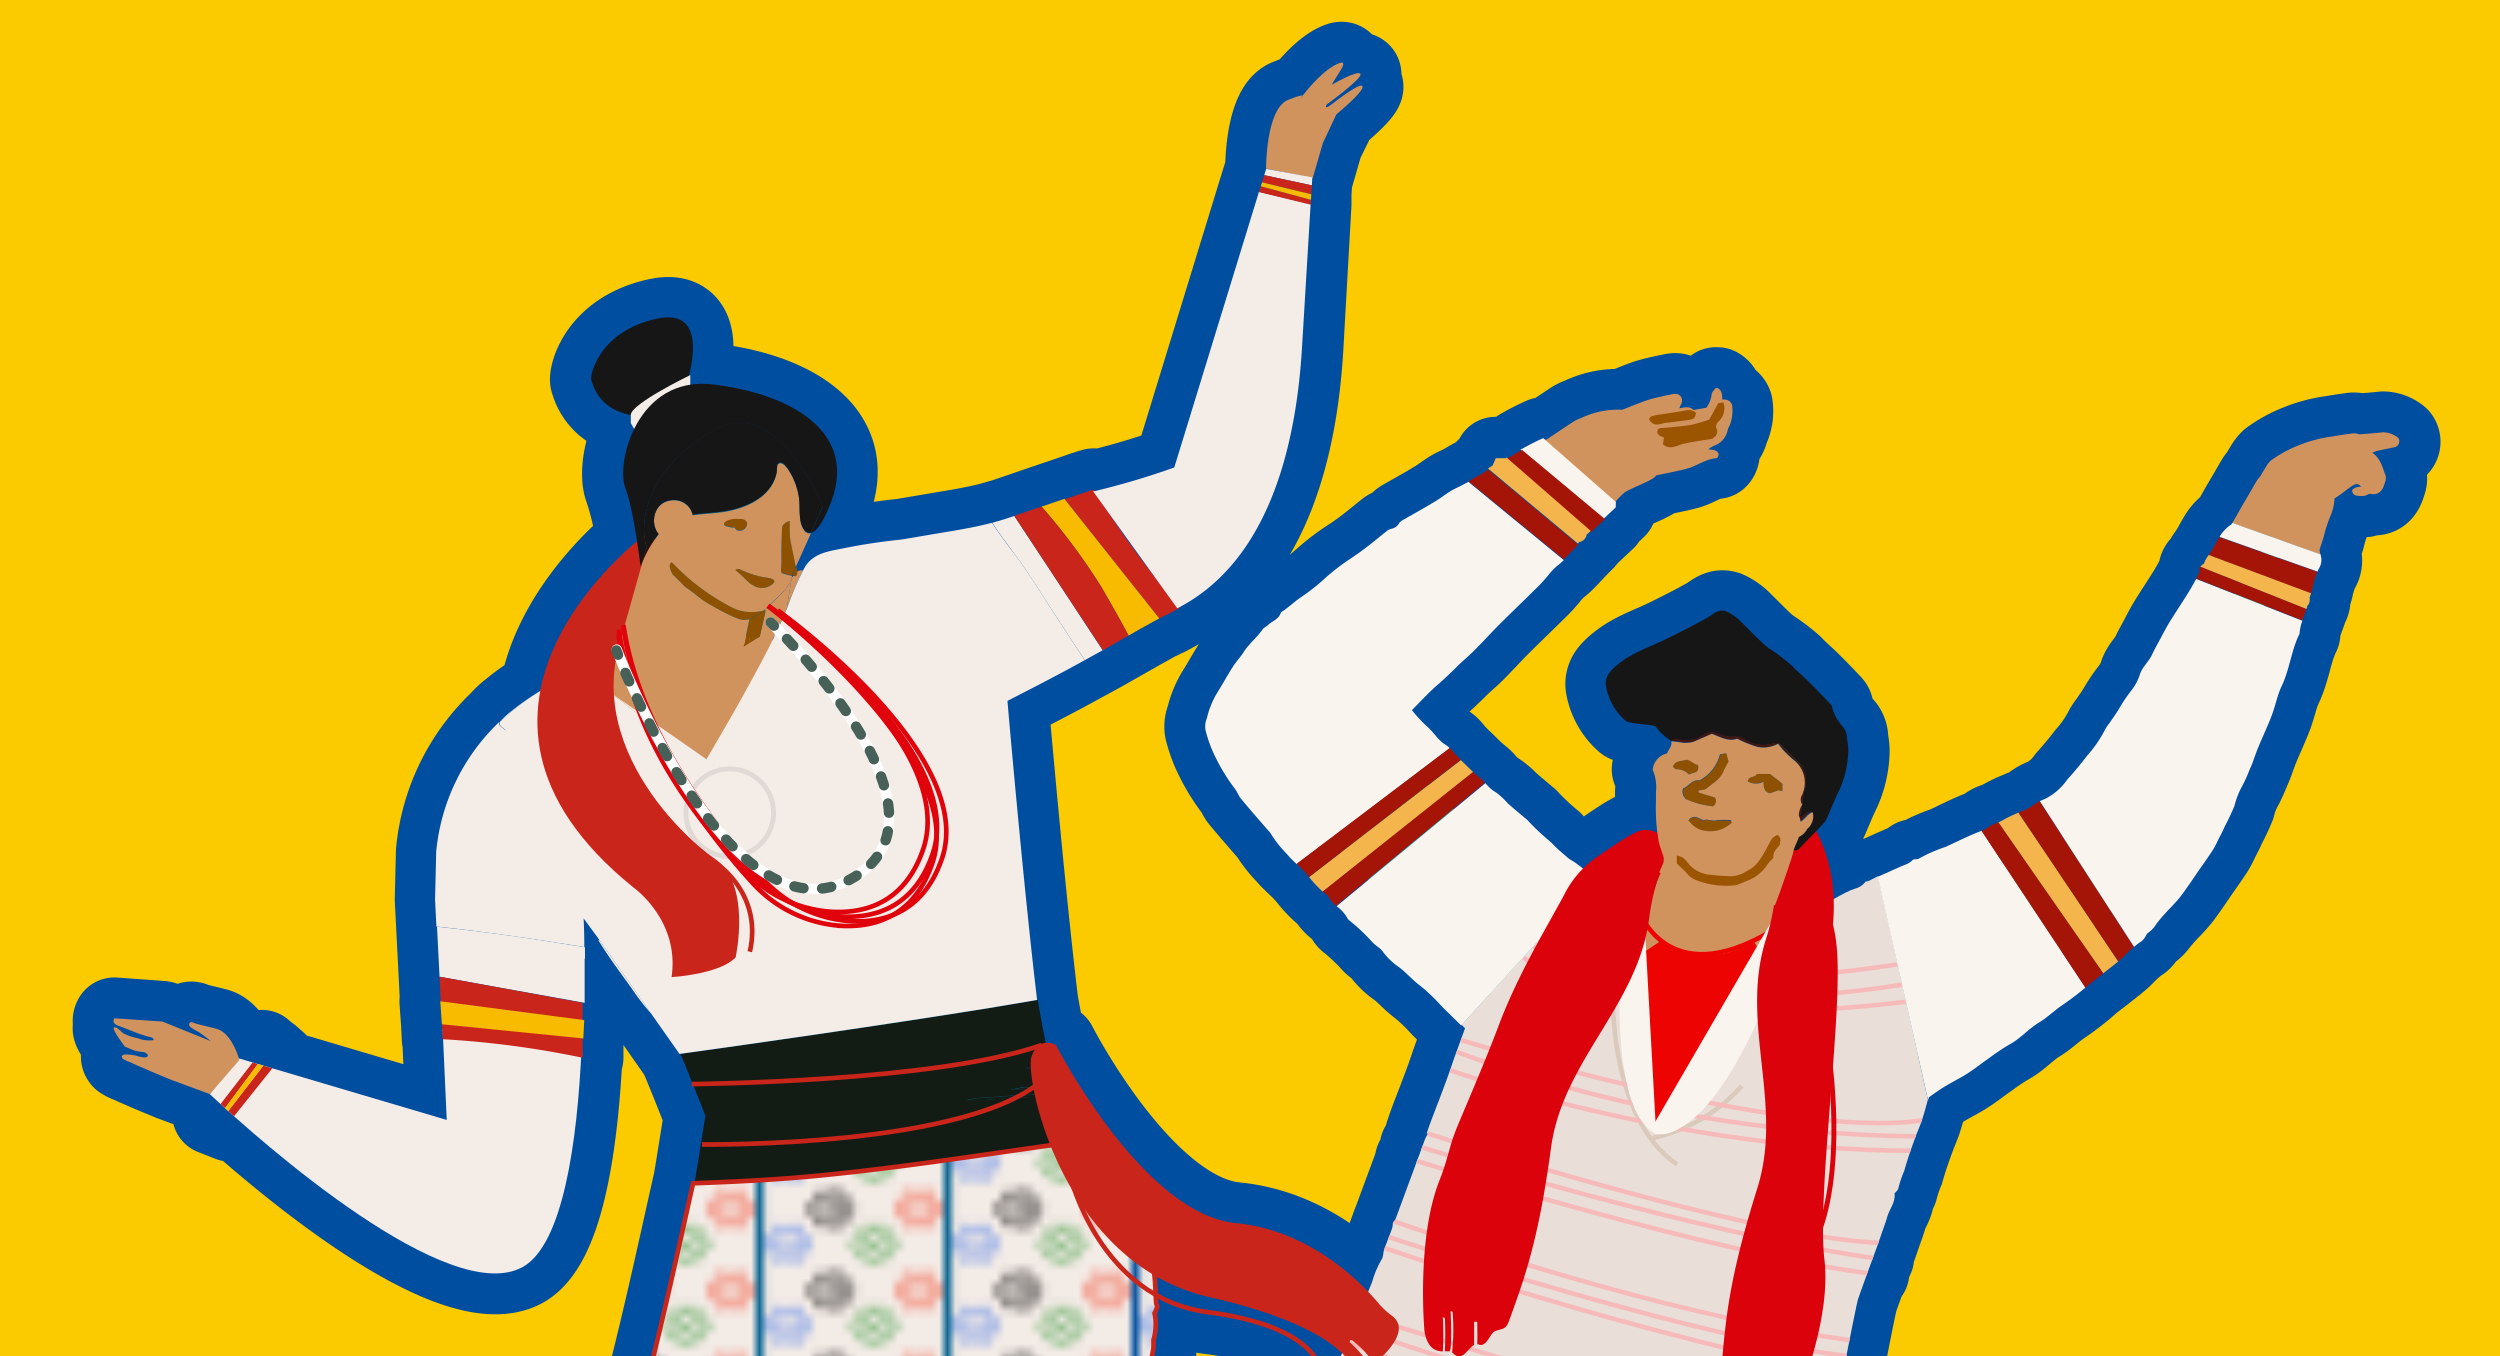 <svg id="圖層_1" data-name="圖層 1" xmlns="http://www.w3.org/2000/svg" xmlns:xlink="http://www.w3.org/1999/xlink" viewBox="0 0 306 166"><defs><style>.cls-1,.cls-17,.cls-22,.cls-23,.cls-26,.cls-3,.cls-36,.cls-37,.cls-39,.cls-40,.cls-41,.cls-42,.cls-5,.cls-7,.cls-8{fill:none;}.cls-2{fill:#f3ebe6;}.cls-3,.cls-4{stroke:#000;}.cls-13,.cls-14,.cls-3,.cls-4,.cls-40,.cls-41,.cls-42,.cls-5,.cls-6,.cls-7,.cls-8{stroke-linecap:round;}.cls-13,.cls-14,.cls-3,.cls-4,.cls-5,.cls-6,.cls-7,.cls-8{stroke-linejoin:round;}.cls-10,.cls-3,.cls-4,.cls-5,.cls-6,.cls-7,.cls-8,.cls-9{stroke-width:0.33px;}.cls-5,.cls-6{stroke:#f34c31;}.cls-6{fill:#f34c31;}.cls-7,.cls-9{stroke:#3e9e40;}.cls-10,.cls-8{stroke:#517fe9;}.cls-9{fill:#3e9e40;}.cls-10,.cls-17,.cls-22,.cls-23,.cls-26,.cls-36,.cls-37,.cls-38,.cls-39,.cls-40,.cls-41,.cls-42,.cls-9{stroke-miterlimit:10;}.cls-10{fill:#517fe9;}.cls-11{clip-path:url(#clip-path);}.cls-12{fill:#fbcb00;}.cls-13{fill:#066290;}.cls-13,.cls-14{stroke:#004ea0;stroke-width:10px;}.cls-14{fill:#109bae;}.cls-15{fill:#d1935e;}.cls-16{fill:#9b5400;}.cls-17{stroke:#ec0302;}.cls-17,.cls-22,.cls-23{stroke-width:0.56px;}.cls-18{fill:#ec0302;}.cls-19{fill:#f9f4ee;}.cls-20{clip-path:url(#clip-path-2);}.cls-21{fill:#eaded8;}.cls-22{stroke:#dacabc;}.cls-23{stroke:#f7babb;}.cls-24{fill:#f4b54d;}.cls-25{fill:#a51507;}.cls-26{stroke:#db020b;stroke-width:0.6px;}.cls-27{fill:#db020b;}.cls-28{fill:#8e5100;}.cls-29{fill:#161616;}.cls-30{fill:#42160f;}.cls-31{fill:#f4ece7;}.cls-32{fill:#131c14;}.cls-33{fill:#ca251b;}.cls-34{fill:#f8bb00;}.cls-35{clip-path:url(#clip-path-3);}.cls-36,.cls-38{stroke:#ca251b;}.cls-36,.cls-38,.cls-39{stroke-width:0.57px;}.cls-37{stroke:#e1d9d5;stroke-width:0.6px;}.cls-38{fill:url(#新增圖樣_4);}.cls-39{stroke:#e1030b;}.cls-40{stroke:#fff;}.cls-40,.cls-41,.cls-42{stroke-width:1.27px;}.cls-41,.cls-42{stroke:#476158;}.cls-42{stroke-dasharray:1.14 2.28;}</style><clipPath id="clip-path"><rect class="cls-1" width="306" height="166"/></clipPath><clipPath id="clip-path-2"><path class="cls-1" d="M228.66,107.86c-.13,0-.33,0-.4.15a2.19,2.19,0,0,1-1.14.74,7.87,7.87,0,0,0-1.13.46c-1,.51-1.91,1.06-2.86,1.6-.26.14-.5.31-.76.46a28.68,28.68,0,0,0-2.55,1.42l-.06,0c-9.11,28.4-17,26.14-17,26.14-6.21-2.82-4.45-23-3.84-28.3-.55-.44-1.09-.87-1.62-1.33s-1.32-1.19-2-1.76l-16.4,18,.42.42c-.42,1.16-.87,2.38-1.31,3.6-.23.65-.45,1.32-.69,2-.3.83-.6,1.66-.92,2.49-.39,1.05-.81,2.09-1.2,3.14-.21.54-.39,1.1-.58,1.65l.16,0-.33.62-3.69,10-.1.06-.18.32v0a3,3,0,0,1-.06.52c-.31.89-.66,1.76-1,2.66-.14.41-.08.94-.33,1.26a11.79,11.79,0,0,0-1.15,2.75c-.61,1.42-1.09,2.89-1.62,4.35-.25.69-11.76,24.53-12,25.22-.5,1.31-1,2.62-1.57,4,.06.26.13.63.21,1a1,1,0,0,0,1.08.17c.12-.05.34.09.52.14.44-.29.84,0,1.26,0,.7,0,1.41,0,2.1.11.88.1,1.76.27,2.64.4a.82.82,0,0,0,.44,0,3,3,0,0,1,2.15.24l1.25.15a10.77,10.77,0,0,1,2.72,0c.64,0,1.27.24,1.91.29,1.24.1,2.49.11,3.73.2,1.59.11,3.18.26,4.78.4l1.25.17,2,.06.9.12.48.11h.08a22.39,22.39,0,0,1,2.32.07,15.64,15.64,0,0,0,4.47.32c.08,0,.17.07.26.08.38.05.76.1,1.14.13,1,.07,1.95.12,2.93.2s2,.23,3,.31,2.18.15,3.27.23l1.49.13c1.06.12,2.11.31,3.17.33.84,0,8.44,1.22,9.28,1.3,1,.11,2,.15,3,.22l1,.15a.73.73,0,0,0,.92-.71,11.24,11.24,0,0,1,.2-1.66c.12-.44.08-1,.5-1.31.13-.11.14-.37.2-.56s.13-.45.22-.67c.15-.41.47-.82.46-1.21,0-1.08.74-1.83,1-2.81a22.5,22.5,0,0,1,.87-2.27c.35-1,5.13-26.34,5.49-27.36.77-2.2,1.58-4.38,2.38-6.57.15-.42.29-.83.43-1.25.27-.78.56-1.54.79-2.33s1-1.71.85-2.74c.16-.21.42-.38.45-.57a15.38,15.38,0,0,1,.76-2.26c.39-1.43.89-2.81,1.4-4.2.24-.66.54-1.3.77-2s.48-1.61.7-2.44l-6.08-27.37Z"/></clipPath><clipPath id="clip-path-3"><path class="cls-1" d="M54.68,137.08l-25.54-7.56-3.46,4.4C32.15,140,55,160.1,64,155.07c4.89-2.75,6.67-15.13,7.19-26.92L54.18,126Z"/></clipPath><pattern id="新增圖樣_4" data-name="新增圖樣 4" width="22.05" height="20" patternTransform="translate(-182.54)" patternUnits="userSpaceOnUse" viewBox="0 0 22.05 20"><rect class="cls-1" width="22.05" height="20"/><rect class="cls-2" x="0.05" y="15" width="22" height="10"/><polygon class="cls-3" points="8.32 15.67 6.65 17.98 8.32 20.28 10 17.98 8.32 15.67"/><circle class="cls-4" cx="8.32" cy="17.98" r="0.26"/><polyline class="cls-3" points="9.4 20.28 11.07 17.98 9.4 15.67"/><polyline class="cls-3" points="7.13 15.67 5.45 17.98 7.13 20.28"/><polygon class="cls-5" points="19.01 15.67 17.34 17.98 19.01 20.28 20.69 17.98 19.01 15.67"/><circle class="cls-6" cx="19.01" cy="17.98" r="0.26"/><polyline class="cls-5" points="20.09 20.28 21.76 17.98 20.09 15.67"/><polyline class="cls-5" points="17.82 15.67 16.14 17.98 17.82 20.28"/><polygon class="cls-7" points="13.6 19.93 11.92 22.24 13.6 24.54 15.27 22.24 13.6 19.93"/><polyline class="cls-7" points="14.67 24.54 16.34 22.24 14.67 19.93"/><polyline class="cls-7" points="12.4 19.93 10.72 22.24 12.4 24.54"/><polygon class="cls-8" points="3.04 19.93 1.36 22.24 3.04 24.54 4.72 22.24 3.04 19.93"/><polyline class="cls-8" points="4.11 24.54 5.79 22.24 4.11 19.93"/><polyline class="cls-8" points="1.84 19.93 0.17 22.24 1.84 24.54"/><rect class="cls-2" x="0.05" y="5" width="22" height="10"/><polygon class="cls-3" points="8.32 5.67 6.65 7.98 8.32 10.28 10 7.98 8.32 5.67"/><circle class="cls-4" cx="8.32" cy="7.98" r="0.26"/><polyline class="cls-3" points="9.4 10.28 11.07 7.98 9.4 5.67"/><polyline class="cls-3" points="7.13 5.67 5.45 7.98 7.13 10.28"/><polygon class="cls-5" points="19.01 5.67 17.34 7.98 19.01 10.28 20.69 7.98 19.01 5.67"/><circle class="cls-6" cx="19.01" cy="7.98" r="0.26"/><polyline class="cls-5" points="20.09 10.28 21.76 7.98 20.09 5.67"/><polyline class="cls-5" points="17.82 5.67 16.14 7.98 17.82 10.28"/><polygon class="cls-7" points="13.6 9.93 11.92 12.24 13.6 14.54 15.27 12.24 13.6 9.93"/><circle class="cls-9" cx="13.6" cy="12.24" r="0.26"/><polyline class="cls-7" points="14.67 14.54 16.34 12.24 14.67 9.93"/><polyline class="cls-7" points="12.4 9.93 10.72 12.24 12.4 14.54"/><polygon class="cls-8" points="3.04 9.93 1.36 12.24 3.04 14.54 4.72 12.24 3.04 9.93"/><circle class="cls-10" cx="3.04" cy="12.24" r="0.26"/><polyline class="cls-8" points="4.11 14.54 5.79 12.24 4.11 9.93"/><polyline class="cls-8" points="1.84 9.93 0.17 12.24 1.84 14.54"/><rect class="cls-2" x="0.05" y="-5" width="22" height="10"/><polygon class="cls-3" points="8.32 -4.33 6.65 -2.02 8.32 0.28 10 -2.02 8.32 -4.33"/><polyline class="cls-3" points="9.4 0.28 11.07 -2.02 9.4 -4.33"/><polyline class="cls-3" points="7.13 -4.33 5.45 -2.02 7.13 0.28"/><polygon class="cls-5" points="19.01 -4.33 17.34 -2.02 19.01 0.28 20.69 -2.02 19.01 -4.33"/><polyline class="cls-5" points="20.09 0.28 21.76 -2.02 20.09 -4.33"/><polyline class="cls-5" points="17.82 -4.33 16.14 -2.02 17.82 0.28"/><polygon class="cls-7" points="13.6 -0.07 11.92 2.24 13.6 4.54 15.27 2.24 13.6 -0.07"/><circle class="cls-9" cx="13.6" cy="2.24" r="0.26"/><polyline class="cls-7" points="14.67 4.54 16.34 2.24 14.67 -0.07"/><polyline class="cls-7" points="12.4 -0.07 10.72 2.24 12.4 4.54"/><polygon class="cls-8" points="3.04 -0.07 1.36 2.24 3.04 4.54 4.72 2.24 3.04 -0.07"/><circle class="cls-10" cx="3.04" cy="2.24" r="0.26"/><polyline class="cls-8" points="4.11 4.54 5.79 2.24 4.11 -0.07"/><polyline class="cls-8" points="1.84 -0.07 0.17 2.24 1.84 4.54"/></pattern></defs><g class="cls-11"><rect class="cls-12" y="-2" width="307" height="169"/><path class="cls-13" d="M170.38,161.05a9.61,9.61,0,0,1-1.59-1.46c-2.1-2.51-8.34-9-17.53-9.88-11.45-1.15-22-21.79-22-21.79a2.4,2.4,0,0,0-1.34-.27c-.11-.54-.22-1.13-.33-1.71-.31-1.66-.61-3.24-.64-3.54h0c-1.71-14.32-3.63-36.6-3.63-36.6L127,83.89c2.33-1.21,4.18-2.2,5.78-3.09h0l.14-.07h0L135,79.59l-1,.55,1-.55,3.17-1.8.41-.23.26-.15.29-.17.53-.3.22-.12.44-.24.18-.1.62-.35.14-.08.56-.3.1-.06.07,0,.7-.38.09,0,.66-.35.19-.11.79-.42,0,0c11.28-6,14.32-20.54,15-31.68L160.42,25l0-.58,0-.68.07-1.09.05-.89.08,0,1.23-4.26L163.57,14s3.21-2.63,3.21-3.37S164,12,163,12.76s-.64.05-.64.05,4.45-3.22,4.16-3.76S163,10.38,163,10.38s.3-.54,1.09-1.78-.1-.89-.1-.89c-1.82.61-3.87,3.14-4.56,4-.08-.06-.49,0-1.77.52-2.72,1.09-2.7,8.41-2.7,8.41l-.24.77-.27.88-.15.48-.22.71L143.73,57.22A94.74,94.74,0,0,1,134,60.11l-.15-.23c-.58.17-1.24.38-2,.65l-1.55.53-2.8.95-3.33,1.14-.59.2c-.37.13-.73.25-1.1.35s-.69.2-1,.29c-2.63.69-5.24,1.05-8,1.53l-3.08.52c-2.38.24-4.75.6-7.09,1.07-1.83.37-3.67.58-4.71,2.27l-.24.43H98a1.21,1.21,0,0,0-.48.19c0-.24-.09-.46-.14-.67l1.85-4.11c1-.24,1.91-2.45,2.19-3.1,4.1-9.37-5-14-14.22-15.08a9.94,9.94,0,0,0-2.74.05V45.91l-.16.08c.75-3,1.31-8.07-3.9-6.91-7.28,1.62-8.27,7.15-8.06,7.53a5.67,5.67,0,0,0,4.84,4.19c0,.63,0,.88,0,1l.44.72c-1.38,2.76-1.66,5.82-1.11,7.27A35.22,35.22,0,0,1,78,66.23c-2.56,2.14-10.13,9.13-11.85,18.34A23.39,23.39,0,0,0,62.64,87a8.92,8.92,0,0,0-1.43,1.34,25.18,25.18,0,0,0-7.75,15.91l-.14,5.87.48,9.41.15,3h-.06l.2,2.81h0l.09,1.83h.06l.44,9.87-21.34-6.32.49-.62-.82-.72L32.5,129l-.45-.39-1.13,1.47-1.68-.5c-.22-.71-1.08-3.18-2.76-3.63-.85-.23-1.72-.4-2.57-.65-.21-.06-.49-.27-.67-.08-.48.51,1,1,1.24,1.24a16.49,16.49,0,0,1,1.31,1l-5.91-2.39L14,124.64s-.43.59.48.91c1.23.43,2.41,1,3.66,1.33.3.08.62.08.68.43a3.75,3.75,0,0,1-1.92-.22,6.67,6.67,0,0,1-1.78-.6c-.25-.15-.83-.87-1.18-.73s1.34,2.34,1.34,2.34l1.09.46a6.67,6.67,0,0,0,1.22.22c.42.1.79.54.18.65a3.77,3.77,0,0,1-1.13-.22,6,6,0,0,0-1.28-.14c-.35,0-.62.22-.33.52a3.72,3.72,0,0,0,.9.42c.69.33,1.4.63,2.11.94,1,.43,2,.85,3,1.25l4.63,1.72h0L27,135.14l-.93,1.21.74.29.49.19.91.36.44-.56c8.77,7.83,27.47,22.87,35.4,18.44,4.71-2.65,6.53-14.24,7.13-25.63l.13,0c0-.32,0-.63,0-.94l0-.3,0-.62c0-.12,0-.24,0-.36l0-.57c0-.12,0-.23,0-.35s0-.39,0-.59v-.37l0-.51h0v-.31l0-.86v-.22c0-.21,0-.42,0-.62v-.3c0-.18,0-.36,0-.53s0-.21,0-.31v-.5c0-.1,0-.2,0-.3s-1.06-.54-1.06-.54v-.23l1.07-.74v-.07l-1.07-.64v-1l1.07-.39v-.26l-1.07-.38v-.22s1.06-.31,1.07-.46v-.09h0c0-2.18-.09-3.5-.09-3.5L73.33,115a.41.41,0,0,0-.07.11c1.47,2.35,2.67,3.91,4.16,6a25.25,25.25,0,0,0,2.34,3L83.17,129h0c.2.18,3.09,7.56,3.09,7.56s-1.22,7.72-1.33,8.18h0l-.09.36c-1.8,8.06-3.56,16.15-5.61,24.18a26.12,26.12,0,0,1-.71,2.59,3.3,3.3,0,0,1-.74.91,12.72,12.72,0,0,1-1.32,1.27h0a1.84,1.84,0,0,1-.22.17l-.21.14-.15.09-.33.18h0l-.25.15-.12.06-.65.44h0l-.1.07-.7.49h0c-.45.31-1,.69-1.58,1.14l-.7.53-.36.27-.1.08-.44.35-.16.12-.45.35-.22.18-.4.32-.67.55-.26.21-.4.34-.2.17-.28.24a11.93,11.93,0,0,0-1.51,1.3h0s-12.47,8.17-15.77,19.23l-.7,1.12-.14.22c-.36.59-.72,1.19-1.09,1.78l-.19.33q-.54.87-1,1.74c-.07.11-.14.22-.2.33-.35.6-.7,1.18-1,1.77l-.12.19q-.51.89-1,1.74c0,.05,0,.09-.07.14-.35.59-.68,1.17-1,1.75l-.12.21-.93,1.64-.13.23c-.31.54-.61,1.07-.89,1.58l0,.07c-1.26,2.25-2.3,4.15-3,5.48h0l-.83,1.54h0l0,.08,0,0,0,0,0,0,0,.06v.05h0l0,.05h0l0,0h0v0h0l0,0a2.93,2.93,0,0,1-.18.26l-.31.43a4.69,4.69,0,0,1-.64.67l-.23.17-.11.08c-.18.14-.38.28-.6.48l0,0-.06,0a4.82,4.82,0,0,1-1,.52,4.55,4.55,0,0,1-.8.24c-1.2.09-2.31.2-3.42.25a10.83,10.83,0,0,1-1.39-.1,2.18,2.18,0,0,0-.62,0,2.21,2.21,0,0,1-1.68-.57,2,2,0,0,0-1-.34l-.35-.43-3.3-.68a2.68,2.68,0,0,0-2,.16,5.31,5.31,0,0,1-1,.34c-.34.39-.18.7,0,1a12.25,12.25,0,0,0,2.19,2.41c.67.7,1.42,1.33,2,2.07a22.75,22.75,0,0,0,3.66,3.48c.38.3.69.7,1.06,1a2.11,2.11,0,0,0,.54.25c.27.83,1.12,1.15,1.8,1.62s1.38,1.11,2.1,1.63a5.38,5.38,0,0,0,1.9,1.16c.19,0,.34.22.52.32.44.27.88.53,1.27.75a3.55,3.55,0,0,0,1.46-.8,19.06,19.06,0,0,0,2.41-2.67,4.46,4.46,0,0,0,.46-1.19c.18-.2.34-.41.51-.61h0l.29-.36c.06-.1.13-.19.19-.28l.08-.14a4.53,4.53,0,0,0,.23-.44,1,1,0,0,1,.12-.23l.44-.59.23-.27.31-.38.38-.42.22-.26c.18-.19.35-.38.53-.56l.12-.13.65-.67h0l.59-.58.27-.26.29-.27c.25-.22.49-.44.71-.62l.1-.08.89-.63.31-.22,1.15-.83,3.17-2.32,1.25-1c.86-.65,1.77-1.35,2.71-2.08.47-.36.94-.74,1.42-1.12,1.2-1,2.43-1.94,3.64-3l.11-.09c5.09,4.11,12.6,8.28,23.69,11.56l6.24,8.7,1,1.43h0l.45.64c.7,1,1.4,1.94,2.11,2.94l.19.26.91,1.26.42.58,1,1.44L97,247l.71,1,.23.31.17.25.39.54c.06.08.12.15.17.23l.26.36.15.21c.36.5.71,1,1,1.47l.19.25.24.35a1.09,1.09,0,0,1,.13.17l.44.61.48.67.07.09.38.54,2.9,4,1,1.44c1.62,2.2,3.3,4.48,4.84,6.55.57.78,1.13,1.54,1.66,2.24l0,0,1,1.28.09.11c.29.4.57.78.84,1.13l0,0,.32.43.12.16c.17.24.33.45.49.66l.32.43.37.5.08.11.61.81a6.7,6.7,0,0,0,.46,1.76,3.39,3.39,0,0,1,.18.39.14.14,0,0,1,0,.06c0,.12.09.25.13.37.2.65.28,1.33.53,2a3.93,3.93,0,0,1-.5.58c-.81.67-1.69,1.27-2.46,2a23.37,23.37,0,0,0-1.82,1.65,7.1,7.1,0,0,1-2.38,1.81h0a8.21,8.21,0,0,0-2.9,1.4,4,4,0,0,0-1.14,1.18c-.12.25-.18.53-.25.71a1.26,1.26,0,0,0,1.2.8,6.43,6.43,0,0,1,2.25.33c.38.16.82-.12,1.28-.05a10.26,10.26,0,0,0,1.83-.07,20.6,20.6,0,0,0,3.12-.46c.48-.09,1-.08,1.47-.18a5,5,0,0,1,1.57-.36,7,7,0,0,0,2.34-.52c1-.25,2.09-.5,3.16-.66.59-.08,1.15-.39,1.74-.49,1.24-.21,2.37-.8,3.63-.93a11.39,11.39,0,0,0,1.8-.5,10.24,10.24,0,0,0,.38-1.59,7.33,7.33,0,0,0-.17-1.38c-.06-.43-.09-.87-.18-1.3a8.63,8.63,0,0,0-.4-1.34c0-.13-.26-.19-.4-.29-.34-.57-.55-1.2-.95-1.75a2.53,2.53,0,0,1-.36-.76h0c-.07-.21-.13-.41-.21-.61h0l-.18-.45c-.11-.31-.23-.61-.35-.91-.39-.93-.8-1.85-1.2-2.78,0-.08,0-.15-.08-.22l-.07-.22c0-.07,0-.15-.08-.22h0v-.08l0-.05v0h0l0-.14v0l0-.09,0-.05v0c0-.07-.05-.15-.08-.24h0v0a.56.56,0,0,1,0-.12c0-.14-.09-.29-.15-.45l-.05-.17c0-.1-.06-.19-.1-.29v-.05a2.41,2.41,0,0,1-.08-.25l0-.07,0-.07,0-.06a2.41,2.41,0,0,0-.08-.25c-.06-.2-.13-.39-.2-.61a.74.74,0,0,1,0-.14l0-.09c0-.15-.11-.31-.16-.47l0-.1,0-.06-.25-.75c0-.13-.09-.26-.14-.4v-.08c-.08-.21-.15-.42-.22-.64v0l0-.1c-.07-.2-.14-.41-.22-.62h0c-.46-1.34-1-2.83-1.55-4.43l-.49-1.37c-.68-1.85-1.41-3.8-2.19-5.78-.48-1.24-1-2.49-1.5-3.72-.72-1.74-1.46-3.45-2.21-5.1l-.66-1.4a61.66,61.66,0,0,0-4-7.25c-.07-.1-.16-.19-.23-.29l-.19-.24,1.19.12a2.57,2.57,0,0,0,2.77-2.08c1-5.3,3.69-18.77,7.37-29l.27-.57a2,2,0,0,0,.1-.21l.78-1.61.67-1.41.3-.61c.49-1,1-2.07,1.48-3.11.13-.26.25-.51.37-.77l.81-1.68h0l2.67-5.59q2.06-4.26,4.09-8.52c1-2,3.25-7.09,3.33-7.3.43-1,.85-2,1.31-3a13,13,0,0,0,.64-2.34q.24-1,.42-2a8.18,8.18,0,0,0,0-1,6.64,6.64,0,0,0,.14-3.3c0-.13.15-.43.26-.75a1.73,1.73,0,0,1-.15-.47c0-.33,0-.66,0-1a17.25,17.25,0,0,0,6.36,2.13,36.31,36.31,0,0,1,6.67,1.44l-3.18-2.45c11,3,13.84,6.5,14.57,8.12a.73.73,0,0,0,1.1.29q.39-.28.87-.69a14.61,14.61,0,0,0-2.57-3c0-.57.57,0,.57,0a9.35,9.35,0,0,1,2.38,2.67C170.17,165.28,172.49,162.65,170.38,161.05Zm-29.44-91c-1.63-2.11-3.21-4.24-4.7-6.45-.21-.31-.42-.63-.62-1Z"/><path class="cls-13" d="M154.49,162l7.07,5.43S161.19,164.21,154.49,162Z"/><path class="cls-13" d="M77.21,51.76Z"/><path class="cls-14" d="M293.55,53.6a3.1,3.1,0,0,0-1.83-.69c-1,.11-1.92.18-2.88.25a2.23,2.23,0,0,1-.43-.1,2,2,0,0,0-.54,0c-.79.11-1.58.22-2.36.36a16.88,16.88,0,0,0-4.45,1.21,14.8,14.8,0,0,0-3.13,1.76,3.77,3.77,0,0,0-.63.84c-.23.35-.42.71-.64,1.06-.11.17-.28.31-.39.49-.51.86-1,1.73-1.52,2.6s-1,1.76-1.51,2.64l-.1.17-.28.2a4.58,4.58,0,0,0-1.19,1.34c-.46.73-.82,1.53-1.33,2.22l-.12.17a4.09,4.09,0,0,0-.48.93.91.91,0,0,0-.41.33.71.71,0,0,0-.12.57l.06,0-.46.88c-.28.53-.56,1.06-.87,1.56-.76,1.24-1.58,2.44-2.34,3.68-.41.65-.76,1.33-1.11,2s-.74,1.33-1.05,2c-.4.9-1.19,1.51-1.51,2.46a6.36,6.36,0,0,1-1,1.92,19.09,19.09,0,0,0-1.58,2.33c-.35.58-.75,1.13-1.13,1.7a5.18,5.18,0,0,0-.55.8,15.1,15.1,0,0,1-2.2,3.21c-.77,1-1.59,2-2.43,2.92a7.38,7.38,0,0,1-2.71,2.37c-.22.08-.44.18-.65.28a4.82,4.82,0,0,0-.79.5,4.66,4.66,0,0,1-1.32.7c-.16.06-.32.14-.48.21a15.78,15.78,0,0,0-2.07,1l-.42.2-.61.22c-.51.18-.93.64-1.44.83-1.51.55-2.93,1.32-4.41,2a18.21,18.21,0,0,0-3.23,1.42c-.23.15-.67,0-.82.23a2.5,2.5,0,0,1-1,.57c-1,.43-2,.89-3,1.33l-.22.1-1.23.54c-.13,0-.33,0-.4.15a2.19,2.19,0,0,1-1.14.74,7.87,7.87,0,0,0-1.13.46c-.53.28-1,.57-1.56.87a19.19,19.19,0,0,0-2.09-8.29c.48-.5.88-.92,1-1.05a3.21,3.21,0,0,0,.4-.67c.41-.93.78-1.88,1.21-2.8a12.25,12.25,0,0,0,1.36-5.46c0-.55-.14-1.09-.17-1.63a2.14,2.14,0,0,0-.44-1.15,5.56,5.56,0,0,1-1.38-2.5c0-.17-.2-.33-.33-.47-.5-.54-1-1.06-1.53-1.6l-1-1c-.65-.65-1.38-1.24-2-1.92a23.27,23.27,0,0,0-3-2.26c-1.1-.92-2.09-2-3.13-3a6.14,6.14,0,0,0-2-1.45c-1.07-.31-1.53.42-2.64,1-1.46.81-3,1.58-4.51,2.33-2,1-4.25,1.69-6,3.13-.9.73-1.65,1.43-1.55,2.59A7.31,7.31,0,0,0,199,88.25c.54.38,3.48.41,3.66.7a7.27,7.27,0,0,0,1.91,1.75l1,.11.45,0-.45,0-1-.11c.1.6-.36,1-.54,1.48a2.27,2.27,0,0,0-1.75,2,5.5,5.5,0,0,1,.4,2.73c0,.36,0,.71,0,1.06a24.57,24.57,0,0,0,.17,3.93v0a3,3,0,0,0-1.77-.32c-1.24.17-4,2.25-5.49,3.22a10.52,10.52,0,0,0-1.77,1.46c-.29-.23-.57-.46-.87-.68s-.71-.41-1-.67c-.7-.6-1.41-1.19-2-1.85a29.47,29.47,0,0,1-2.83-2.64,1.18,1.18,0,0,0-.26-.24c-.75-.64-1.5-1.26-2.24-1.91A8.85,8.85,0,0,0,183.12,97a4.57,4.57,0,0,1-1-.8c-.11-.11-.21-.22-.31-.34a4,4,0,0,0-.54-.55c-.31-.25-.61-.51-.9-.77-.52-.47-1-1-1.53-1.47l-.66-.67c-.24-.25-.45-.54-.68-.79a2.12,2.12,0,0,0-.46-.39c-1-.59-1.52-1.63-2.39-2.34a17.83,17.83,0,0,1-1.78-1.94c1-1,2-2.11,3.11-3.07.88-.76,1.7-1.56,2.52-2.37.63-.62,1.32-1.18,1.94-1.8,1-1,1.91-2,2.89-3,1.68-1.68,3.4-3.32,5.09-5,.35-.34.67-.73,1-1.1a9,9,0,0,1,1.18-1.28,8.8,8.8,0,0,0,.86-.74c.6-.59,1.14-1.22,1.73-1.81l-11-9.19-.59.38-1.8,1-.65.38c-.51.28-1.07.5-1.57.81-.67.41-1.29.92-2,1.33-1.21.73-2.45,1.41-3.68,2.12a1.62,1.62,0,0,0-.56.42,1.4,1.4,0,0,1-1.05.74,1.61,1.61,0,0,0-.54.3c-.84.67-1.66,1.36-2.51,2-.56.44-1.15.84-1.73,1.24A26.33,26.33,0,0,0,161.94,71a25.63,25.63,0,0,1-2.86,2.21c-.79.56-1.47,1.23-2.29,1.74-.23.84-1.07,1.06-1.62,1.58-.19.18-.47.29-.62.5-.69,1-1.7,1.77-2.35,2.82-.38.6-.89,1.12-1.27,1.72-.7,1.09-1.32,2.24-2,3.31a10.89,10.89,0,0,0-1.2,3,2.75,2.75,0,0,0-.18,1.48,16.54,16.54,0,0,0,1.33,3.54,23.45,23.45,0,0,0,2.23,3.6c.34.41.52,1,.86,1.35,1.07,1.3,2.18,2.56,3.28,3.83a1.49,1.49,0,0,1,.28.34,14.65,14.65,0,0,0,2,2.53,10.06,10.06,0,0,0,.84.89l.34.33c.31.29.63.59.91.9s.41.46.6.69a13.7,13.7,0,0,0,1.69,1.8,5.84,5.84,0,0,0,.56.42c.09.06.12.21.19.3a4.67,4.67,0,0,0,.86,1l0,0a4.45,4.45,0,0,1,1.35,1.48,1,1,0,0,0,.22.27,23.93,23.93,0,0,1,2.84,2.67c.39.45,1,.72,1.31,1.2a8,8,0,0,0,2,1.9c.93.73,1.69,1.63,2.66,2.33a23.81,23.81,0,0,1,2.56,2.47l2.35,2.31.42.42c-.16.44-.33.9-.49,1.36s-.35,1-.53,1.45h0c-.1.26-.19.52-.29.79-.23.65-.45,1.32-.69,2-.3.83-.6,1.67-.92,2.49-.39,1.05-.81,2.09-1.2,3.14-.21.54-.39,1.1-.58,1.65a2.88,2.88,0,0,1-.17.58l-.38,1s-.23,0,0,0l-.6,1.61s-.21,0,0,0l-2.69,7.28s-.3.75-.35.91c-.13.37-.27.74-.41,1.11,0,0-.33.9-.47,1.33l-.08.22c-.14.41-.08.94-.33,1.26a11.79,11.79,0,0,0-1.15,2.75c-.55,1.27-1,2.59-1.46,3.9,0,0-.11.33-.16.45s-.61,1.33-.61,1.33l-.76,1.6s-1.93,4-3.1,6.47l-.77,1.62-.55,1.13L157,180.78l-1.13,2.35s-1.51,3.18-1.58,3.36l-1.58,4c.06.26.13.63.21,1a1,1,0,0,0,1.08.17c.12-.05.34.09.52.14.44-.29.84,0,1.26,0,.7,0,1.41,0,2.1.11.88.1,1.76.27,2.64.4a.82.82,0,0,0,.44,0,3,3,0,0,1,2.15.24l1.25.15a10.77,10.77,0,0,1,2.72,0c.64,0,1.27.24,1.91.29,1.24.1,2.49.11,3.73.2,1.59.11,3.18.26,4.78.4l1.25.17,2,.06.9.12.48.11h.08a22.39,22.39,0,0,1,2.32.07,15.64,15.64,0,0,0,4.47.32c.08,0,.17.07.26.08.38.05.76.1,1.14.13h.22c11.87,2.43,9.17.75,9.17.75l1.29.11c1.06.12,2.11.31,3.17.33.84,0,8.44,1.22,9.28,1.3,1,.11,2,.15,3,.22l1,.15a.73.73,0,0,0,.92-.71c0-.2.09-1,.09-1a4.78,4.78,0,0,1,.11-.66l.29-1a1,1,0,0,1,.21-.26c.13-.11.14-.37.2-.56s.13-.45.22-.67c.15-.41.47-.82.46-1.21a7.09,7.09,0,0,1,.56-1.81,4.33,4.33,0,0,0,.39-1c0-.21.4-1.14.4-1.14a11.2,11.2,0,0,0,.47-1.13c0-.07.26-1.1.26-1.1.24-1.17,1.19-6,1.19-6,.09-.48.33-1.7.33-1.7.11-.53.43-2.17.43-2.17.47-2.45,1.48-7.62,1.48-7.62.13-.64.46-2.31.46-2.31.1-.53.42-2.15.42-2.15.48-2.42.83-4.1.92-4.35.38-1.07.77-2.13,1.16-3.19.43.05.05-.14.05-.14.2-.57.4-1.14.61-1.7.29,0,0-.08,0-.08l.53-1.46c0-.11.07-.22.11-.33s0,0,0,0c.11-.3.21-.59.31-.89.27-.78.56-1.54.79-2.33s1-1.71.85-2.74c.16-.21.42-.38.45-.57a15.38,15.38,0,0,1,.76-2.26c.39-1.43.89-2.81,1.4-4.2.24-.66.54-1.3.77-2s.48-1.61.7-2.44c0-.13.07-.26.11-.39.64-.45,1.29-.93,2-1.35s1.28-.72,1.92-1.08c1.24-.69,2.34-1.6,3.51-2.41a25.65,25.65,0,0,1,2.43-1.62c1.32-.71,2.32-1.91,3.63-2.7.94-.57,1.75-1.35,2.66-2a35.19,35.19,0,0,0,3-2.26c.1-.09.21-.17.3-.26.59-.54,1.24-1,1.88-1.5l.47-.37c.46-.37.94-.73,1.39-1.11a10.61,10.61,0,0,0,.86-.78,14,14,0,0,1,1.05-1,7.4,7.4,0,0,1,.89-.67,1.75,1.75,0,0,0,.45-.52c.13-.16.19-.41.35-.51A3.88,3.88,0,0,0,264,113a23.87,23.87,0,0,1,1.78-2,17.71,17.71,0,0,0,1.21-1.39c.75-1,1.46-2.08,2.18-3.12.58-.83,1.16-1.65,1.71-2.49a9.78,9.78,0,0,0,.6-1.16c.29-.57.61-1.14.85-1.73a26.77,26.77,0,0,0,1.17-2.48,9.55,9.55,0,0,1,1-2.51,20.22,20.22,0,0,0,.85-1.91c.42-.87.68-1.82,1.05-2.71.54-1.31,1.15-2.58,1.65-3.9s.68-2.46,1.21-3.59c1-2.07,1.18-4.39,2.2-6.43a5.72,5.72,0,0,1,.35-1.6c.16-.48.35-.94.5-1.41,0-.1.06-.2.08-.3h-.07a1.11,1.11,0,0,0,.35-1.08l.18-.54c.07-.21.14-.42.19-.63a11,11,0,0,1,.6-2,3.78,3.78,0,0,1,.25-.49,1.9,1.9,0,0,0,.16-1.46c0-.05,0-.09,0-.14l-.09-.56.51-1.6a16.24,16.24,0,0,1,.77-2.42,6.1,6.1,0,0,0,.55-2.27c.3-.2.6-.4.89-.61s.8-.63,1.22-.9.72-.43,1.16.06a2.58,2.58,0,0,0-.67.11c-.18.07-.43.23-.43.35a.68.68,0,0,0,.29.57,3,3,0,0,0,1.12.1c.29,0,.59-.3.85-.25,1.15.19,1.5-.55,1.75-1.41a1.39,1.39,0,0,0,.09-.79c-.39-1-.61-2.13-1.64-2.83a3.8,3.8,0,0,1,.61-.24l2-.42A.75.75,0,0,0,293.55,53.6ZM204.76,93.86h0c.07,0,.15.13.22.19S204.83,93.91,204.76,93.86Zm3.11.12c0,.49-.38.57-.73.67C207.49,94.55,207.86,94.47,207.87,94Zm-1.54,3.8a2.75,2.75,0,0,1-.19-.28,2.75,2.75,0,0,0,.19.28q.28.14.57.24Q206.62,97.92,206.33,97.78Zm.78,2.26a1.08,1.08,0,0,1,.9.13A1.08,1.08,0,0,0,207.11,100Zm2.76-2.45a.83.83,0,0,1,.13.61A.83.83,0,0,0,209.87,97.59Zm-.61-3a5.2,5.2,0,0,0,1-1.56A5.2,5.2,0,0,1,209.26,94.61Zm2.33-1.38-.07-.27.07.27c-.09.18-.18.34-.26.49C211.41,93.57,211.5,93.41,211.59,93.23Zm.37,7.51a6.12,6.12,0,0,1-.72.49,6.12,6.12,0,0,0,.72-.49Zm8.13-.89a2.28,2.28,0,0,1,0-.26,1.13,1.13,0,0,0,0,.26Zm.21.72h0a.57.57,0,0,1,.13-.08A1,1,0,0,0,220.3,100.57Z"/><path class="cls-14" d="M193.33,66.34a1.08,1.08,0,0,0,.89-.89l.4-.38.1.09,1.73-1.62-.1-.09,1.42-1.34v-.76c.33-.34.64-.71,1-1,.57-.53,3.37-1.47,3.87-2.06a.31.31,0,0,0,.07-.12c1.25-.26,2.5-.49,3.74-.81s2.31-1.2,3.66-1.29c.11,0,.28-.32.27-.48a.64.64,0,0,0-.35-.45,4.2,4.2,0,0,0-.94-.17c.34-.21.5-.33.67-.41a2.54,2.54,0,0,0,1.74-2,1.36,1.36,0,0,1,.18-.39,4.8,4.8,0,0,0,.3-2.62,1,1,0,0,0-.5-.55,2,2,0,0,0-.7-.09c0-.53,0-1.1-.57-1.41H210c-.17.25-.47.49-.49.75a3.4,3.4,0,0,1-.66,1.67l-1.55.28c-.53-.52-1.15-.32-1.75-.21a1.89,1.89,0,0,1,.13-.33c.47-.73.09-1.6-.91-1.41-.51.1-1,.19-1.53.32a17.39,17.39,0,0,0-1.88.51c-.93.33-1.85.72-2.77,1.08a.42.42,0,0,1-.22,0,10.4,10.4,0,0,0-4.8,1,6.22,6.22,0,0,0-.87.39c-1.14.74-2.26,1.5-3.38,2.25l-.25,0-.2-.18a27.17,27.17,0,0,0-2.79,1.43h0l.08.07a17.71,17.71,0,0,0-1.66,1l-.12-.1-.07,0h-1.25l-.38.89-.57.37,11,9.19Z"/><path class="cls-15" d="M204.56,137.1s6.13,5.42,15.2-24.38a5.12,5.12,0,0,1-1.19.55l-.46-.12c-.78-.51-.84-.44-.78-1.36,0-.13.85-6.7.85-6.83-10.66-1.71-10.66-2.56-14.93-1.71.43,5.55-2.2,7.88-2.55,8.39l-.9-.36-.89-.72C198.3,115.82,196.65,134.86,204.56,137.1Z"/><path class="cls-15" d="M212,49.54a1,1,0,0,0-.5-.55,1.8,1.8,0,0,0-.7-.09c0-.53,0-1.1-.57-1.41H210c-.17.25-.47.49-.49.75a3.4,3.4,0,0,1-.66,1.67l-1.55.28c-.53-.52-1.15-.32-1.75-.21a1.89,1.89,0,0,1,.13-.33c.47-.73.09-1.6-.91-1.41-.51.1-1,.19-1.53.32a17.39,17.39,0,0,0-1.88.51c-.93.33-1.85.72-2.77,1.08a.42.42,0,0,1-.22,0,10.4,10.4,0,0,0-4.8,1,6.22,6.22,0,0,0-.87.39c-1.14.74-2.26,1.5-3.38,2.25a3,3,0,0,0-.45.08l8.88,7.8v-.3c.33-.34.64-.71,1-1,.57-.53,3.37-1.47,3.87-2.06a.31.31,0,0,0,.07-.12c1.25-.26,2.5-.49,3.74-.81s2.31-1.2,3.66-1.29c.11,0,.28-.32.27-.48a.64.64,0,0,0-.35-.45,4.2,4.2,0,0,0-.94-.17c.34-.21.5-.33.67-.41a2.54,2.54,0,0,0,1.74-2,1.36,1.36,0,0,1,.18-.39A4.8,4.8,0,0,0,212,49.54Z"/><path class="cls-16" d="M205.79,50.34l-2.54.39a6,6,0,0,0-1,.19c-.17,0-.41.28-.39.38a.93.93,0,0,0,.39.49c.47.34,1,.08,1.45,0,1-.14,2-.23,3-.39.67-.1.79-.25.89-.87C207,50,206.39,50.23,205.79,50.34Z"/><path class="cls-16" d="M210.31,49.35l-1.09,2A18,18,0,0,1,207,52c-1.13.19-2.28.27-3.42.38-.3,0-.65,0-.72.36s.22.57.53.71c.1.05.21.07.28.1l-.13.84c.81.67,1.6.23,2.28,0,1.23-.32,2.47-.47,3.77-.68.45-.32.82-.68.47-1.37-.08-.16.07-.53.23-.7a2.19,2.19,0,0,0,.65-2.39Z"/><path class="cls-16" d="M285.65,57.22c-.17,0-.28.31-.41.47.17.14.34.39.5.39a17.92,17.92,0,0,0,1.94-.17c.34,0,.68-.15.91-.2a10.48,10.48,0,0,0,1.31,1c.53.3.81.15,1.1-.49l-1.77-1.54A10.81,10.81,0,0,0,285.65,57.22Z"/><path class="cls-16" d="M289.9,55.35a1.53,1.53,0,0,0-.9-.27c-1.14.12-2.27.31-3.39.51a.79.79,0,0,0-.53.36c-.12.31.14.52.42.55a6.27,6.27,0,0,0,1.5.07c.84-.08,1.68-.25,2.72-.41C290.12,55.77,290.21,55.52,289.9,55.35Z"/><path class="cls-17" d="M200.7,111.64s3.69,10.52,17.41,1.51"/><path class="cls-18" d="M203.31,115.15l-3.38,2.26-5.37,5.93s-.86,17.58,8.32,17,12.75-5.09,12.75-5.09,2.72-12.26,2.36-15l-3.39-5.08A9.94,9.94,0,0,1,203.31,115.15Z"/><path class="cls-15" d="M293.55,53.6a3.1,3.1,0,0,0-1.83-.69c-1,.11-1.92.18-2.88.25-.14,0-.29-.08-.43-.1a2,2,0,0,0-.54,0c-.79.11-1.58.22-2.36.36a16.88,16.88,0,0,0-4.45,1.21,14.8,14.8,0,0,0-3.13,1.76,3.77,3.77,0,0,0-.63.84c-.23.35-.42.71-.64,1.06-.11.17-.28.31-.39.49-.51.86-1,1.73-1.52,2.6s-1,1.76-1.51,2.64L284,67.87l-.09-.56.51-1.6a16.24,16.24,0,0,1,.77-2.42,6.1,6.1,0,0,0,.55-2.27c.3-.2.6-.4.89-.61s.8-.63,1.22-.9.72-.43,1.16.06a2.58,2.58,0,0,0-.67.11c-.18.07-.43.23-.43.35a.68.68,0,0,0,.29.57,3,3,0,0,0,1.12.1c.29,0,.59-.3.85-.25,1.15.19,1.5-.55,1.75-1.41a1.39,1.39,0,0,0,.09-.79c-.39-1-.61-2.13-1.64-2.83a3.8,3.8,0,0,1,.61-.24l2-.42A.75.75,0,0,0,293.55,53.6Z"/><path class="cls-19" d="M198.91,110.56s-4.63,22.66,3.84,28.86L201.19,111Z"/><path class="cls-19" d="M217.34,111.91,201.62,139s11.47,1.3,15.81-15.94l2.74-11.16Z"/><g class="cls-20"><path class="cls-21" d="M228.66,107.86c-.13,0-.33,0-.4.15a2.19,2.19,0,0,1-1.14.74,7.87,7.87,0,0,0-1.13.46c-1,.51-1.91,1.06-2.86,1.6-.26.14-.5.31-.76.46a28.68,28.68,0,0,0-2.55,1.42l-.06,0c-9.11,28.4-17,26.14-17,26.14-6.21-2.82-4.45-23-3.84-28.3-.55-.44-1.09-.87-1.62-1.33s-1.32-1.19-2-1.76l-16.4,18,.42.42c-.42,1.16-.87,2.38-1.31,3.6-.23.65-.45,1.32-.69,2-.3.83-.6,1.66-.92,2.49-.39,1.05-.81,2.09-1.2,3.14-.21.54-.39,1.1-.58,1.65l.16,0-.33.62-3.69,10-.1.06-.18.32v0a3,3,0,0,1-.06.52c-.31.89-.66,1.76-1,2.66-.14.41-.08.94-.33,1.26a11.79,11.79,0,0,0-1.15,2.75c-.61,1.42-1.09,2.89-1.62,4.35-.25.69-11.76,24.53-12,25.22-.5,1.31-1,2.62-1.57,4,.06.26.13.63.21,1a1,1,0,0,0,1.08.17c.12-.05.34.09.52.14.44-.29.84,0,1.26,0,.7,0,1.41,0,2.1.11.88.1,1.76.27,2.64.4a.82.82,0,0,0,.44,0,3,3,0,0,1,2.15.24l1.25.15a10.77,10.77,0,0,1,2.72,0c.64,0,1.27.24,1.91.29,1.24.1,2.49.11,3.73.2,1.59.11,3.18.26,4.78.4l1.25.17,2,.06.9.12.48.11h.08a22.39,22.39,0,0,1,2.32.07,15.64,15.64,0,0,0,4.47.32c.08,0,.17.07.26.08.38.05.76.1,1.14.13,1,.07,1.95.12,2.93.2s2,.23,3,.31,2.18.15,3.27.23l1.49.13c1.06.12,2.11.31,3.17.33.84,0,8.44,1.22,9.28,1.3,1,.11,2,.15,3,.22l1,.15a.73.73,0,0,0,.92-.71,11.24,11.24,0,0,1,.2-1.66c.12-.44.08-1,.5-1.31.13-.11.14-.37.2-.56s.13-.45.22-.67c.15-.41.47-.82.46-1.21,0-1.08.74-1.83,1-2.81a22.5,22.5,0,0,1,.87-2.27c.35-1,5.13-26.34,5.49-27.36.77-2.2,1.58-4.38,2.38-6.57.15-.42.29-.83.43-1.25.27-.78.56-1.54.79-2.33s1-1.71.85-2.74c.16-.21.42-.38.45-.57a15.38,15.38,0,0,1,.76-2.26c.39-1.43.89-2.81,1.4-4.2.24-.66.54-1.3.77-2s.48-1.61.7-2.44l-6.08-27.37Z"/><path class="cls-22" d="M197.39,121.08s-.57,15.8,7.9,21.45"/><path class="cls-22" d="M202.27,139.3a20.5,20.5,0,0,0,10.92-6.37"/><path class="cls-23" d="M189.15,114.22c1.46,1.21,11.4,8.69,43.13,3.82"/><path class="cls-23" d="M187.71,115.81s11.26,10,45.24,4.7"/><path class="cls-23" d="M186.47,117.18s10.47,9.81,46.82,5.44"/><path class="cls-23" d="M178.82,127.3s39.58,12.34,56.45,9.83"/><path class="cls-23" d="M178.29,128.75a168.65,168.65,0,0,0,56.21,10.34"/><path class="cls-23" d="M177.51,131s27.39,9.82,56.37,9.85"/><path class="cls-23" d="M174.77,138.75s39.55,12.81,55.36,13.38"/><path class="cls-23" d="M173.71,140.33S207.55,151,230.13,154.1"/><path class="cls-23" d="M173.11,142s36.79,11.66,56.78,14"/><path class="cls-23" d="M169.26,149s36.59,13.32,62,15.57"/><path class="cls-23" d="M169.26,151.19s41.68,13.92,59.74,15.05"/><path class="cls-23" d="M168.6,152.45s33.12,11.63,59.74,16.1"/><path class="cls-23" d="M165.21,160.5s46.29,15.17,62.38,15.81"/><path class="cls-23" d="M165.21,162.47c.57-.18,33.31,12.24,60.4,15.62"/><path class="cls-23" d="M164.08,164s38.39,14.87,61.53,15.9"/></g><path class="cls-24" d="M245,100.47l-.42.2,12.84,18.48.47-.37c.46-.37.94-.73,1.39-1.11l-12.21-18.2A15.78,15.78,0,0,0,245,100.47Z"/><path class="cls-25" d="M248.86,98.56a4.66,4.66,0,0,1-1.32.7c-.16.06-.32.14-.48.21l12.21,18.2a10.61,10.61,0,0,0,.86-.78,14,14,0,0,1,1.05-1L249.65,98.06A4.82,4.82,0,0,0,248.86,98.56Z"/><path class="cls-19" d="M238.11,103.67a18.21,18.21,0,0,0-3.23,1.42c-.23.15-.67,0-.82.23a2.5,2.5,0,0,1-1,.57c-1,.43-2,.89-3,1.33l-.22.1L236,134.69c0-.13.07-.26.11-.39.64-.45,1.29-.93,2-1.35s1.28-.72,1.92-1.08c1.24-.69,2.34-1.6,3.51-2.41a25.65,25.65,0,0,1,2.43-1.62c1.32-.71,2.32-1.91,3.63-2.7.94-.57,1.75-1.35,2.66-2a35.19,35.19,0,0,0,3-2.26l-12.71-19.19C241,102.27,239.59,103,238.11,103.67Z"/><path class="cls-25" d="M244,100.89c-.51.18-.93.64-1.44.83h0l12.71,19.19c.1-.09.21-.17.3-.26.59-.54,1.24-1,1.88-1.5l-12.84-18.48Z"/><path class="cls-19" d="M267.94,72.39c-.76,1.24-1.58,2.44-2.34,3.68-.41.65-.75,1.33-1.11,2s-.74,1.33-1.05,2c-.4.9-1.19,1.51-1.51,2.46a6.36,6.36,0,0,1-1,1.92,19.09,19.09,0,0,0-1.58,2.33c-.35.58-.75,1.13-1.13,1.7a5.18,5.18,0,0,0-.55.8,15.1,15.1,0,0,1-2.2,3.21c-.77,1-1.59,2-2.43,2.92a7.38,7.38,0,0,1-2.71,2.37c-.22.08-.44.18-.65.28l11.53,17.84a7.4,7.4,0,0,1,.89-.67,1.75,1.75,0,0,0,.45-.52c.13-.16.19-.41.35-.51A3.88,3.88,0,0,0,264,113a23.87,23.87,0,0,1,1.78-2c.41-.46.84-.89,1.21-1.39.75-1,1.46-2.08,2.18-3.12.58-.83,1.16-1.65,1.71-2.49a9.78,9.78,0,0,0,.6-1.16c.29-.57.61-1.14.85-1.73a26.77,26.77,0,0,0,1.17-2.48,9.55,9.55,0,0,1,1-2.51,20.22,20.22,0,0,0,.85-1.91c.42-.87.68-1.82,1.05-2.71.54-1.31,1.15-2.58,1.65-3.9s.68-2.46,1.21-3.59c1-2.07,1.18-4.39,2.2-6.43a5.72,5.72,0,0,1,.35-1.6l-13-5.12C268.53,71.36,268.25,71.89,267.94,72.39Z"/><path class="cls-25" d="M283.05,72a11,11,0,0,1,.6-2l-12-4.25c-.46.73-.82,1.53-1.33,2.22l12.52,4.69C282.93,72.41,283,72.2,283.05,72Z"/><path class="cls-25" d="M269.21,69.93l.06,0-.46.88,13,5.12c.16-.48.35-.94.5-1.41l-13-5.18A.71.71,0,0,0,269.21,69.93Z"/><path class="cls-24" d="M270.34,67.93l-.12.17a4.09,4.09,0,0,0-.48.93.91.91,0,0,0-.41.33l13,5.18c0-.1.06-.2.08-.3h-.07a1.11,1.11,0,0,0,.35-1.08l.18-.54Z"/><path class="cls-19" d="M283.9,69.47a1.9,1.9,0,0,0,.16-1.46c0-.05,0-.09,0-.14L273.24,64l-.1.17-.28.2a4.58,4.58,0,0,0-1.19,1.34l12,4.25A3.78,3.78,0,0,1,283.9,69.47Z"/><path class="cls-19" d="M179.09,59.32c-.51.28-1.07.5-1.57.81-.67.41-1.29.92-2,1.33-1.21.73-2.45,1.41-3.68,2.12a1.62,1.62,0,0,0-.56.42,1.4,1.4,0,0,1-1.05.74,1.61,1.61,0,0,0-.54.3c-.84.67-1.66,1.36-2.51,2-.56.44-1.15.84-1.73,1.24A26.33,26.33,0,0,0,161.94,71a25.63,25.63,0,0,1-2.86,2.21c-.79.56-1.47,1.23-2.29,1.74-.23.84-1.07,1.06-1.62,1.58-.19.18-.47.29-.62.5-.69,1-1.7,1.77-2.35,2.82-.38.6-.89,1.12-1.27,1.72-.7,1.09-1.32,2.24-2,3.31a10.89,10.89,0,0,0-1.2,3,2.75,2.75,0,0,0-.18,1.48,16.54,16.54,0,0,0,1.33,3.54,22.75,22.75,0,0,0,2.24,3.6c.33.41.51,1,.85,1.35,1.07,1.3,2.18,2.56,3.28,3.83a1.49,1.49,0,0,1,.28.34,14.65,14.65,0,0,0,2,2.53,10.06,10.06,0,0,0,.84.89l.34.33,18.74-14.18a2.12,2.12,0,0,0-.46-.39c-1-.59-1.52-1.63-2.39-2.34a17.83,17.83,0,0,1-1.78-1.94c1-1,2-2.11,3.11-3.07.88-.76,1.7-1.56,2.52-2.37.63-.62,1.32-1.18,1.94-1.8,1-1,1.91-2,2.89-3,1.68-1.68,3.4-3.32,5.09-5,.35-.34.67-.73,1-1.1a9,9,0,0,1,1.18-1.28,8.8,8.8,0,0,0,.86-.74l-11.68-9.58Z"/><path class="cls-24" d="M161.92,109.15c4.36-3.47,15.43-12.26,18.41-14.64-.52-.47-1-1-1.53-1.47l-18.57,14.31A13.7,13.7,0,0,0,161.92,109.15Z"/><path class="cls-19" d="M164.91,112.37a1,1,0,0,0,.22.27,23.93,23.93,0,0,1,2.84,2.67c.39.45,1,.72,1.31,1.2a8.16,8.16,0,0,0,2,1.9c.93.73,1.69,1.63,2.66,2.33a23.81,23.81,0,0,1,2.56,2.47l2.35,2.31,16.4-18a.69.69,0,0,0-.13-.11c-.72-.61-1.47-1.19-2.23-1.76-.32-.25-.71-.41-1-.67-.7-.6-1.41-1.19-2-1.85a29.47,29.47,0,0,1-2.83-2.64,1.18,1.18,0,0,0-.26-.24c-.75-.64-1.5-1.26-2.24-1.91A8.85,8.85,0,0,0,183.12,97a4.57,4.57,0,0,1-1-.8c-.11-.11-.21-.22-.31-.34l-18.21,15.06A4.45,4.45,0,0,1,164.91,112.37Z"/><path class="cls-25" d="M162.48,109.57c.09.06.12.21.19.3a4.67,4.67,0,0,0,.86,1l0,0,18.21-15.06a4,4,0,0,0-.54-.55c-.31-.25-.61-.51-.9-.77-3,2.38-14.05,11.17-18.41,14.64A5.84,5.84,0,0,0,162.48,109.57Z"/><path class="cls-25" d="M159.63,106.66q.31.34.6.69L178.8,93l-.66-.67c-.24-.25-.45-.54-.68-.79l-18.74,14.18C159,106.05,159.35,106.35,159.63,106.66Z"/><path class="cls-19" d="M197.77,61.43l-8.88-7.8a27.17,27.17,0,0,0-2.79,1.43h0l10.15,8.47,1.52-1.43Z"/><path class="cls-25" d="M184.4,56.21l10.32,8.95,1.73-1.62L186.3,55.07A16.76,16.76,0,0,0,184.4,56.21Z"/><path class="cls-25" d="M181.54,57.9l-1.8,1,11.68,9.58c.6-.59,1.14-1.22,1.73-1.81l-11-9.19Z"/><path class="cls-24" d="M184.33,56.08h-1.25l-.38.89-.57.37,11,9.19.18-.19a1.08,1.08,0,0,0,.89-.89l.5-.47L184.4,56A.18.18,0,0,0,184.33,56.08Z"/><path class="cls-26" d="M223.8,128.7s2.4,15.19-1.86,23.71"/><path class="cls-27" d="M224.89,117c-.44-8.83-5.11-10.35-5.11-10.35-1.71-.34-2.37,2.1-2.63,4a26.62,26.62,0,0,1-1,4.32c-3.25,10.29,2.2,20.11-1.05,30.46-3.49,11.1-3.85,16-4.35,21.45-.11,1.18.44,1.16,1.06,1.88.4.46,0,2.26,1.13,2.26l.13,0c.4-1,.91-2,1.16-2.5l.36.13c-.45.87-.88,1.8-1.19,2.58.54.66.4,2.49,1.8,2a1,1,0,0,1,.24,0,28.27,28.27,0,0,1,2.05-4.53l.27,0c-1.11,2.08-2.17,4.39-2,4.52v0a3.78,3.78,0,0,1,.52.23,39.48,39.48,0,0,1,1.77-3.68l.26,0a40.69,40.69,0,0,0-1.8,3.77,2.29,2.29,0,0,0,.94.21c1.24,0,2.17-1.56,2.17-1.56s4.6-10.3,3.69-18S225.33,125.88,224.89,117Z"/><path class="cls-27" d="M191.46,109.51a12.25,12.25,0,0,1,4.11-4.69c1.48-1,4.25-3,5.49-3.22a3.28,3.28,0,0,1,2.82,1.13c1.69.41-.56,3.56-1.12,5.37a26.9,26.9,0,0,0-.91,4.35c-1.41,10.7-10.52,17.28-12,28-1.55,11.53-3.3,16.12-5.16,21.27-.4,1.11-.89.86-1.76,1.25-.55.25-1,2.05-2,1.57l-.12,0c.06-1.06,0-2.2,0-2.75l-.38,0c0,1,0,2,0,2.84-.77.37-1.43,2.09-2.49,1.08a1.15,1.15,0,0,0-.2-.15,27.59,27.59,0,0,0,.06-5l-.25-.08c.12,2.35.1,4.89-.13,4.93v0a2.66,2.66,0,0,0-.57,0,40.89,40.89,0,0,0,0-4.09l-.25-.08a39.37,39.37,0,0,1,0,4.17,2.18,2.18,0,0,1-.94-.2c-1.12-.53-1.31-2.33-1.31-2.33s-1-11.18,1.83-18.37c1.13-2.83,1.16-4.17,2.26-6.78,1.48-3.52,3.5-8.2,5.08-12.42C185.92,119,189.55,113.12,191.46,109.51Z"/><path class="cls-27" d="M221.92,101.09s3.15,4.48,2.43,12.1-3.54,9.3-3.54,9.3L218,107.67A5.55,5.55,0,0,1,221.92,101.09Z"/><path class="cls-1" d="M221.8,99.41h0v0Z"/><path class="cls-28" d="M210.13,100.45c-.57.11-1.1-.25-1.61,0-.63-.24-1.21-.79-1.85,0a3,3,0,0,0,1.48,1.17,3.85,3.85,0,0,0,3.81-.82c0-.07,0-.19-.07-.32A9.3,9.3,0,0,0,210.13,100.45Z"/><path class="cls-29" d="M205.56,90.53a3.74,3.74,0,0,0,2.88-.53,1.92,1.92,0,0,1,1.92-.17,3.8,3.8,0,0,0,2.08.34,1.7,1.7,0,0,1,1.09.33,4.24,4.24,0,0,0,3.53.52.92.92,0,0,1,1.06.26c.56.68,1.24,1.23,1.84,1.86a3.52,3.52,0,0,1,.89,3.75c-.33,1-.17,2-.58,3.07.67-.07.92-.73,1.53-.55l0,0v0l0,0c.17.81-2.3,3.57-2.88,4.12,0,.46.32.54.8.56a.65.65,0,0,0,.54-.24c.29-.33,2.71-2.79,3-3.13a3.21,3.21,0,0,0,.4-.67c.41-.93.78-1.88,1.21-2.8a12.25,12.25,0,0,0,1.36-5.46c0-.55-.14-1.09-.17-1.63a2.14,2.14,0,0,0-.44-1.15,5.56,5.56,0,0,1-1.38-2.5c0-.17-.2-.33-.33-.47-.5-.54-1-1.06-1.53-1.6l-1-1c-.65-.65-1.38-1.24-2-1.92a23.27,23.27,0,0,0-3-2.26c-1.1-.92-2.09-2-3.13-3a6.14,6.14,0,0,0-2-1.45c-1.07-.31-1.53.42-2.64,1-1.46.81-3,1.58-4.51,2.33-2,1-4.25,1.69-6,3.13-.9.73-1.65,1.43-1.55,2.59A7.31,7.31,0,0,0,199,88.25c.54.38,3.48.41,3.66.7a7.27,7.27,0,0,0,1.91,1.75A.93.93,0,0,1,205.56,90.53Z"/><path class="cls-30" d="M207.39,90.73l2.14-.94c1,.33,2,1,3.1.59a15.15,15.15,0,0,0,2.46,1,3.75,3.75,0,0,0,2.56-.35c.31.37.56.71.84,1s.65.63,1,.93a3.41,3.41,0,0,1,1.13,3.88c0,.12-.06.25-.12.36a1.08,1.08,0,0,0,0,1.23,2.45,2.45,0,0,0-.29,2.15c.65-.29.89-1,1.59-1.21-.61-.18-.86.48-1.53.55.41-1,.25-2.09.58-3.07a3.52,3.52,0,0,0-.89-3.75c-.6-.63-1.28-1.18-1.84-1.86a.92.92,0,0,0-1.06-.26,4.24,4.24,0,0,1-3.53-.52,1.7,1.7,0,0,0-1.09-.33,3.8,3.8,0,0,1-2.08-.34,1.92,1.92,0,0,0-1.92.17,3.74,3.74,0,0,1-2.88.53.93.93,0,0,0-1,.17l1,.11A3.3,3.3,0,0,0,207.39,90.73Z"/><path class="cls-28" d="M209.87,97.59l-2-.61V96.8l.8-.13,1.18-.9A3.28,3.28,0,0,0,211,94.48c.15-.37.37-.72.64-1.25-.05-.21-.16-.59-.28-1l-.78.12a4.93,4.93,0,0,1-2.5,3.19c-.83-.16-1.31.67-2,1a1.22,1.22,0,0,0,.31,1.27,10.11,10.11,0,0,0,3.32.89A.74.74,0,0,0,209.87,97.59Z"/><path class="cls-28" d="M216.59,97.11l1.12-.38.46.12v-.92l-1.49-1.2H215c-.15.51-1,.18-1.09.92a2,2,0,0,0,1.92,0C215.85,96.28,215.83,96.83,216.59,97.11Z"/><path class="cls-28" d="M207.83,93.63c-.59-.07-.92-.8-1.56-.6s-1.24,0-1.51.83c.14.1.29.31.43.3a2.12,2.12,0,0,1,1.55.65C207.2,94.51,208.07,94.71,207.83,93.63Z"/><path class="cls-15" d="M208.15,101.56a3,3,0,0,1-1.48-1.17c.64-.78,1.22-.23,1.85,0,.51-.2,1,.16,1.61,0a9.3,9.3,0,0,1,1.76,0c0,.13.05.25.07.32A3.85,3.85,0,0,1,208.15,101.56Zm13.73-2.13,0,0h0c-.66.22-.92.85-1.5,1.16a1.83,1.83,0,0,0-.19-.72h0a2.25,2.25,0,0,1,.41-1.38,1.08,1.08,0,0,1,0-1.23c.06-.11.07-.24.12-.36A3.41,3.41,0,0,0,219.47,93c-.33-.3-.67-.6-1-.93s-.53-.63-.84-1a3.75,3.75,0,0,1-2.56.35,15.15,15.15,0,0,1-2.46-1c-1.08.43-2.12-.26-3.1-.59l-2.14.94a3.3,3.3,0,0,1-1.79.08l-1-.11c.1.6-.36,1-.54,1.48a2.27,2.27,0,0,0-1.75,2,5.5,5.5,0,0,1,.4,2.73c0,.36,0,.71,0,1.06a24.57,24.57,0,0,0,.17,3.93c.1.47.13,1,.25,1.4s.33,1,.48,1.45a1.49,1.49,0,0,1-.12,1.11c-.13.3-.26.6-.38.9l14.17,4,.26-.68h0l.06-.17c.09-.25.19-.5.29-.76l0,0c.42-1.22.84-2.43,1.25-3.65a12.39,12.39,0,0,0,.4-1.36c.2-.78.37-.86.66-1.74a2.22,2.22,0,0,0,.94-.82l.06-.14h0A2,2,0,0,0,221.88,99.43Zm-16.69-5.27c-.14,0-.29-.2-.43-.3.27-.79,1-.66,1.51-.83s1,.53,1.56.6c.24,1.08-.63.88-1.09,1.18A2.12,2.12,0,0,0,205.19,94.16Zm.83,2.35c.7-.32,1.18-1.15,2-1a4.93,4.93,0,0,0,2.5-3.19l.78-.12c.12.43.23.81.28,1-.27.53-.49.88-.64,1.25a3.28,3.28,0,0,1-1.07,1.29l-1.18.9-.8.13V97l2,.61a.74.74,0,0,1-.22,1.08,10.11,10.11,0,0,1-3.32-.89A1.22,1.22,0,0,1,206,96.51Zm7.91-.86c.09-.74.94-.41,1.09-.92h1.66l1.49,1.2v.92l-.46-.12-1.12.38c-.76-.28-.74-.83-.74-1.42A2,2,0,0,1,213.93,95.65Z"/><path class="cls-16" d="M217.53,102.18c-.23.17-.52.28-.66.5-.31.47-.53,1-.81,1.49s-.53.88-.83,1.29a3.84,3.84,0,0,1-1.39,1.14,3.72,3.72,0,0,1-2,.65,23.58,23.58,0,0,1-2.39-.17,3.88,3.88,0,0,1-2.91-1.52,2.24,2.24,0,0,0-.59-.6,3.57,3.57,0,0,0-.71-.26v1c.44.43,1,.89,1.4,1.39a2.73,2.73,0,0,0,1,.65,10.25,10.25,0,0,0,4.65.63,1.5,1.5,0,0,0,.43-.1c.55-.21,1.09-.44,1.63-.68a5.16,5.16,0,0,0,2-1.79,3.77,3.77,0,0,1,.72-.78c-.11-.7.39-1.13.79-1.62C217.86,103,218.14,102.54,217.53,102.18Z"/><path class="cls-31" d="M54.68,137.08l-25.54-7.56-3.46,4.4C32.15,140,55,160.1,64,155.07c4.89-2.75,6.67-15.13,7.19-26.92L54.18,126Z"/><path class="cls-1" d="M97,70.44l-.06.38a2.5,2.5,0,0,1,.21-.35Z"/><path class="cls-15" d="M25.68,133.92l3.62-4.17s-.85-3.3-2.82-3.83c-.85-.23-1.72-.4-2.57-.65-.21-.06-.49-.27-.67-.08-.48.51,1,1,1.24,1.24a16.49,16.49,0,0,1,1.31,1l-5.91-2.39L14,124.64s-.43.59.48.91c1.23.43,2.41,1,3.66,1.33.3.08.62.08.68.43a3.75,3.75,0,0,1-1.92-.22,6.67,6.67,0,0,1-1.78-.6c-.25-.15-.83-.87-1.17-.73s1.33,2.34,1.33,2.34l1.09.46a6.67,6.67,0,0,0,1.22.22c.42.1.79.54.18.65a3.77,3.77,0,0,1-1.13-.22,6,6,0,0,0-1.28-.14c-.35,0-.62.22-.33.52a3.72,3.72,0,0,0,.9.42c.69.33,1.4.63,2.11.94,1,.43,2,.85,3,1.25Z"/><path class="cls-15" d="M159.45,11.74l-.24.33S159.54,11.82,159.45,11.74Z"/><path class="cls-15" d="M163,12.76c-1,.79-.64.05-.64.05s4.45-3.22,4.16-3.76S163,10.38,163,10.38s.3-.54,1.09-1.78-.1-.89-.1-.89c-1.82.61-3.87,3.14-4.56,4,.09.08-.24.33-.24.33l.24-.33c-.08-.06-.49,0-1.77.52-2.72,1.09-2.7,8.41-2.7,8.41l5.72,1.15,1.23-4.26L163.57,14s3.21-2.63,3.21-3.37S164,12,163,12.76Z"/><path class="cls-15" d="M75.19,80.21l.3-.7-4.58,3a5.25,5.25,0,0,1,1,.44A12.78,12.78,0,0,0,75.19,80.21Z"/><path class="cls-15" d="M97.39,70.53l-.29-.06a2.5,2.5,0,0,0-.21.35l-.6,3.73a38.83,38.83,0,0,1,2-4.74H98a1.21,1.21,0,0,0-.48.19c0,.07,0,.14,0,.22A.72.72,0,0,1,97.39,70.53Z"/><path class="cls-15" d="M96.29,74.55l.6-3.73A9.28,9.28,0,0,1,96.25,72a14.18,14.18,0,0,1-1.43,1.47,18.23,18.23,0,0,1-1.35,1.29h0a1.24,1.24,0,0,1,.23,0,.13.13,0,0,1,0,.06h0L93,77.9l-.41.26,1.75.6c.55-1.11,1.08-2.24,1.58-3.37C96.06,75.11,96.17,74.83,96.29,74.55Z"/><path class="cls-15" d="M86.5,93c.25-.44.52-.89.78-1.33l1.42-2.46L73.91,83.28l1.28-3.07a12.78,12.78,0,0,1-3.27,2.73,8.21,8.21,0,0,1,.78.48C74.06,84.33,82.29,90,86.5,93Z"/><path class="cls-28" d="M90,69.76l.49.43c1.65,1.5,1.07,1.1,1.84,1.55a2,2,0,0,0,2.36-.38c.41-.61-.9-.63-1.39-.75a11.35,11.35,0,0,1-2.67-.9A.64.64,0,0,0,90,69.76Z"/><path class="cls-28" d="M97,70.44l.15,0a1.61,1.61,0,0,1,.44-.46h0c0-.24-.09-.46-.14-.67l-.45,1Z"/><path class="cls-28" d="M96.66,63.71a.51.51,0,0,0-.17.07.62.62,0,0,0-.42.24c-.35.22-.35.51-.36,1.07-.08,2.2,0,4.07-.12,4.55a.69.69,0,0,0,.11.46,9.5,9.5,0,0,0,1.25.34v-.1l.45-1C96.57,65.21,96.66,66.1,96.66,63.71Z"/><path class="cls-28" d="M97.1,70.47l.29.06a.72.72,0,0,0,.2-.3c0-.08,0-.15,0-.22h0A1.61,1.61,0,0,0,97.1,70.47Z"/><path class="cls-28" d="M93.47,74.71a5.41,5.41,0,0,1-3.76-.31,27.22,27.22,0,0,1-7.48-5.6c-.49.31-.16,1,.11,1.52.21.18,1.51,1.5,1.52,1.51,1.53,1,1.3,1,2.27,1.69.66.44,3.94,2.35,4.87,2.35h0a4.2,4.2,0,0,0,.72-.06l1.27-.7C93.13,75,93.29,74.85,93.47,74.71Z"/><path class="cls-28" d="M93.69,74.74h0Z"/><path class="cls-28" d="M93.69,74.73a.13.13,0,0,0,0-.06,1.24,1.24,0,0,0-.23,0c-.18.14-.34.28-.48.41Z"/><path class="cls-28" d="M88.84,64.34a3,3,0,0,0,.77.17.25.25,0,0,0,.17,0l.13,0c.37.76,1.45.36,1.54-.41.06-.52-.63-.72-1-.62-.64-.15-2.06.21-1.8.65A.21.21,0,0,0,88.84,64.34Z"/><path class="cls-15" d="M91.16,81.88a31.19,31.19,0,0,0,.51-3.13l-.66.42.06-.27c-1.71,2.1-6.61,6.28-15.58.61C85.06,86.46,91.16,81.88,91.16,81.88Z"/><path class="cls-15" d="M75.49,79.51l-.3.7C75.56,79.71,75.49,79.51,75.49,79.51Z"/><path class="cls-15" d="M75.19,80.21l-2.3,5.12,14.54,9.12c1.13-2,4.77-7.73,5.85-9.73.8-1.47,1.4-4.77,2.14-6.28l-2.82-.28-2.24-.66c-.16,1.18-1.93,1.9-2,1.92s-2.69,5.36-12.26-1.59A12.59,12.59,0,0,1,75.19,80.21Z"/><path class="cls-28" d="M93,75.13l-1.25.69-.65,3.08a7.17,7.17,0,0,0,.71-1A3.54,3.54,0,0,1,93,75.13Z"/><path class="cls-28" d="M93.69,74.74l-.72.39a3.54,3.54,0,0,0-1.19,2.75l.82.28L93,77.9Z"/><path class="cls-28" d="M93,75.12l-1.27.7L93,75.13Z"/><path class="cls-28" d="M93,75.13l.72-.39h0l-.7.39Z"/><path class="cls-28" d="M91.07,78.9l-.06.27.66-.42c.06-.45.1-.79.11-.87A7.17,7.17,0,0,1,91.07,78.9Z"/><path class="cls-28" d="M91.67,78.75l.93-.59-.82-.28C91.77,78,91.73,78.3,91.67,78.75Z"/><path class="cls-31" d="M71.51,124.76l0,.68Z"/><path class="cls-31" d="M71.54,123.69l0,.86Z"/><path class="cls-31" d="M71.47,125.74c0,.2,0,.39,0,.59C71.46,126.13,71.47,125.94,71.47,125.74Z"/><path class="cls-31" d="M71.6,119.4v0Z"/><path class="cls-31" d="M71.56,122.85c0,.2,0,.41,0,.62C71.55,123.26,71.55,123.05,71.56,122.85Z"/><path class="cls-31" d="M71.59,120.37v0Z"/><path class="cls-31" d="M71.59,116v0Z"/><path class="cls-31" d="M71.57,122c0,.17,0,.35,0,.53C71.57,122.37,71.57,122.19,71.57,122Z"/><path class="cls-31" d="M143.6,74.76l-.19.11Z"/><path class="cls-31" d="M122.46,63.7c.37-.1.73-.22,1.1-.35C123.19,63.48,122.83,63.59,122.46,63.7Z"/><path class="cls-31" d="M71.58,121.21v0Z"/><path class="cls-31" d="M71.59,116.71c0,.12,0,.25,0,.38C71.6,117,71.59,116.83,71.59,116.71Z"/><path class="cls-31" d="M71.4,127.61l0,.62Z"/><path class="cls-31" d="M71.6,118v0Z"/><path class="cls-31" d="M71.44,126.68l0,.57Z"/><path class="cls-31" d="M71.35,128.53c0,.31,0,.62,0,.94C71.32,129.15,71.33,128.84,71.35,128.53Z"/><path class="cls-31" d="M142.75,75.22l-.09,0Z"/><path class="cls-31" d="M139.85,76.82l-.22.12Z"/><path class="cls-31" d="M139.1,77.24l-.29.17Z"/><polygon class="cls-31" points="53.99 123.29 54.18 127.2 53.99 123.29 53.99 123.29"/><rect class="cls-31" x="53.89" y="119.55" height="3.74"/><path class="cls-31" d="M141.23,76.05l-.14.08Z"/><path class="cls-31" d="M135,79.59h0l3.17-1.8h0Z"/><path class="cls-31" d="M141.89,75.69h0l.07,0Z"/><path class="cls-31" d="M138.14,77.79l.41-.23-.41.23Z"/><path class="cls-31" d="M141.79,75.75l.1-.06h0Z"/><path class="cls-31" d="M140.47,76.48l-.18.1Z"/><path class="cls-32" d="M134.31,138.4c-.35-.56-.73-1.11-1.12-1.64l1.17,1.71Z"/><path class="cls-32" d="M134.36,138.47q.28.43.6.87Z"/><path class="cls-32" d="M126.14,130.73a5.8,5.8,0,0,1,1.66-.13l.27.1-.09-.56c-.47.13-1.34.36-2.53.66Z"/><path class="cls-32" d="M128.2,133.15c.32,0,.71-.19,1,.25-.26.43-.69.42-1.08.47-1.91.22-3.83.2-5.75.36-1,.09-2,.15-3,.2l-1.07.25h.82a35.62,35.62,0,0,0,4.61-.34c.61-.09,1.25,0,1.86,0,1.31-.08,2.6-.21,3.84-.32.32-.73.32-.73-.32-1.31-.88.47-1.91.05-2.88.36a1.74,1.74,0,0,1-.82,0l-1.67.36C125.19,133.34,126.7,133.26,128.2,133.15Z"/><path class="cls-32" d="M135,139.34q-.32-.43-.6-.87l-1.17-1.71c-1.71-2.49-4.14-6-4.81-6.73,0-.28-.41-2.23-.76-4.09-.31-1.66-.61-3.24-.64-3.54h0c-14,2.47-42.65,6.46-43.77,6.61h0c.2.18,3.09,7.56,3.09,7.56s-1.22,7.72-1.33,8.18h0c5.36-.13,10.72-.41,16.06-1,9-.9,18-2.27,27-3.55,1.75-.25,3.52-.37,5.28-.62.55-.07,1.15-.17,1.75-.3Zm-7-9.2.09.56-.27-.1a5.8,5.8,0,0,0-1.66.13l-.69.07C126.64,130.5,127.51,130.27,128,130.14Zm1.39,3.86c-1.24.11-2.53.24-3.84.32-.61.05-1.25-.06-1.86,0a35.62,35.62,0,0,1-4.61.34h-.82l1.07-.25c1-.05,2-.11,3-.2,1.92-.16,3.84-.14,5.75-.36.39-.05.82,0,1.08-.47-.26-.44-.65-.28-1-.25-1.5.11-3,.19-4.52.27l1.67-.36a1.74,1.74,0,0,0,.82,0c1-.31,2,.11,2.88-.36C129.69,133.27,129.69,133.27,129.37,134Z"/><path class="cls-31" d="M141.09,76.13l-.62.35Z"/><path class="cls-31" d="M144.39,74.34l-.79.42Z"/><path class="cls-31" d="M121.43,64c.34-.09.69-.18,1-.29Z"/><path class="cls-31" d="M140.29,76.58l-.44.24Z"/><path class="cls-31" d="M143.41,74.87l-.66.35Z"/><path class="cls-31" d="M141.79,75.75l-.56.3Z"/><path class="cls-31" d="M138.81,77.41l-.26.15Z"/><path class="cls-31" d="M142.66,75.27l-.7.38Z"/><path class="cls-31" d="M139.63,76.94l-.53.3Z"/><path class="cls-31" d="M124.2,67.84c2,2.68,3.69,5.54,5.53,8.33l3.05,4.63c.78-.42,1.5-.82,2.19-1.21L124.15,63.15l-.59.2c-.37.13-.73.25-1.1.35s-.69.2-1,.29h0C122.3,65.3,123.25,66.56,124.2,67.84Z"/><path class="cls-33" d="M142,75.65l.7-.38.09,0,.66-.35.19-.11.79-.42c-.62-.72-1.24-1.45-1.84-2.19q-3.33-4.12-6.31-8.52c-.83-1.22-1.6-2.5-2.41-3.75-.58.17-1.24.38-2,.65l-1.55.53,11.61,14.63Z"/><path class="cls-34" d="M130.28,61.06l-2.8.95a76.14,76.14,0,0,1,7.34,9.86c2.13,3.68,3,5.38,3.32,5.92l.41-.23.26-.15.29-.17.53-.3.22-.12.44-.24.18-.1.62-.35.14-.08.56-.3.1-.06Z"/><path class="cls-33" d="M138.14,77.79c-.28-.54-1.19-2.24-3.32-5.92A76.14,76.14,0,0,0,127.48,62l-3.33,1.14L135,79.59Z"/><path class="cls-33" d="M71.37,128.23c0,.1,0,.2,0,.3C71.36,128.43,71.36,128.33,71.37,128.23Z"/><path class="cls-33" d="M71.41,127.25c0,.12,0,.24,0,.36C71.4,127.49,71.41,127.37,71.41,127.25Z"/><path class="cls-33" d="M71.51,124.55v0Z"/><path class="cls-33" d="M71.6,118.45v0Z"/><path class="cls-33" d="M71.45,126.33c0,.12,0,.23,0,.35C71.44,126.56,71.45,126.45,71.45,126.33Z"/><path class="cls-33" d="M71.48,125.44c0,.1,0,.2,0,.3C71.48,125.64,71.48,125.54,71.48,125.44Z"/><path class="cls-33" d="M71.59,120.91c0,.1,0,.2,0,.3C71.59,121.11,71.59,121,71.59,120.91Z"/><path class="cls-33" d="M71.54,123.47v0Z"/><path class="cls-33" d="M71.56,122.75v0Z"/><path class="cls-33" d="M71.6,119.33v0Z"/><path class="cls-33" d="M71.6,117.74v0Z"/><path class="cls-33" d="M71.58,121.71c0,.1,0,.2,0,.31C71.57,121.91,71.58,121.81,71.58,121.71Z"/><path class="cls-33" d="M71.6,115.94h0v0Z"/><path class="cls-33" d="M71.56,122.85v-.1h0Z"/><path class="cls-31" d="M71.6,117.35v-.26s0-.91,0-1.06v-.09c-6-1-12-1.87-18.11-2.51l.31,6.12,17.76,3.2v-.2c0-.18,0-.36,0-.53s0-.21,0-.31v-.5c0-.1,0-.2,0-.3s0-1.51,0-1.51v-2.05Zm-18-1.74,17.92,3.13Z"/><path class="cls-33" d="M53.8,119.55l.09,1.87.1,1.87,17.39,2.92L54,123.29l.19,3.91a115,115,0,0,1,17.12,2.27c0-.32,0-.63,0-.94,0-.1,0-.2,0-.3l0-.62c0-.12,0-.24,0-.36l0-.57c0-.12,0-.23,0-.35s0-.39,0-.59,0-.2,0-.3l0-.68v-.21l0-.86v-.22c0-.21,0-.42,0-.62v-.1Z"/><path class="cls-31" d="M70.56,82.44l.26.13.09-.07a1.17,1.17,0,0,0-.8,0A34.66,34.66,0,0,0,62.64,87a8.92,8.92,0,0,0-1.43,1.34,28.24,28.24,0,0,1,7.13-4.94Z"/><path class="cls-31" d="M71.79,83l.13-.09a5.25,5.25,0,0,0-1-.44l-.09.07C71.14,82.71,71.47,82.87,71.79,83Z"/><path class="cls-31" d="M86.28,93.33c.07-.12.14-.25.22-.37C82.29,90,74.06,84.33,72.7,83.42a8.21,8.21,0,0,0-.78-.48l-.13.09c5.06,2.64,9.3,7.61,14.31,10.22Z"/><path class="cls-31" d="M61.86,89.34s.88,2,.92,2c0-.57,3-1.12,3.58-1.53,1.56-1.09,1.51-5.35,4.46-7.29l-.26-.13-2.22,1a28.24,28.24,0,0,0-7.13,4.94.52.52,0,0,0-.06.16C61.11,88.86,61.6,89.1,61.86,89.34Z"/><path class="cls-31" d="M73.26,115.13c1.47,2.35,2.67,3.91,4.16,6a25.25,25.25,0,0,0,2.34,3L73.33,115A.41.41,0,0,0,73.26,115.13Z"/><path class="cls-31" d="M95.54,79.16l0-.13-.06.12Z"/><polygon class="cls-31" points="95.91 94.45 96.83 94.78 105.45 80.35 94.79 77.11 94.78 77.19 95.91 94.45"/><path class="cls-31" d="M132.92,80.73l-.14.07h0Z"/><path class="cls-31" d="M135,79.59l-1,.55,1-.55Z"/><path class="cls-31" d="M133.79,80.24l.19-.1Z"/><path class="cls-31" d="M132.92,80.73l.87-.49Z"/><path class="cls-31" d="M132.78,80.8l-3.05-4.63c-1.84-2.79-3.53-5.65-5.53-8.33-1-1.28-1.9-2.54-2.78-3.85h0c-2.63.69-5.24,1.05-8,1.53l-3.08.52c-2.38.24-4.75.6-7.09,1.07-1.83.37-3.67.58-4.71,2.27l-.24.43a38.83,38.83,0,0,0-2,4.74c-.12.28-.23.56-.36.84-.5,1.13-1,2.26-1.58,3.37Q93.24,81,92,83.23c-1.08,2-2.2,4-3.34,5.94l-1.42,2.46c-.26.44-.53.89-.78,1.33l.65.46.32.23a31.29,31.29,0,0,0-4.18,7c-.25.58-.48,1.16-.7,1.75-.44-.16-.89-.34-1.33-.52.32-.53.63-1.06.94-1.59l2.17-3.69c.64-1.1,1.41-2.26,2-3.35l-.33-.18c-5-2.61-9.24-7.42-14.3-10.06-.32-.16-.65-.32-1-.46-2.95,1.94-6.49,4.28-8,5.37a1.72,1.72,0,0,0-.8,1.5l-.11-.1c-.26-.24-.75-.48-.71-.82a.52.52,0,0,1,.06-.16,25.18,25.18,0,0,0-7.75,15.91l-.14,5.87.48,9.41h0l-.31-6.12c6.06.64,12.08,1.53,18.1,2.51,0-2.19-.09-3.51-.09-3.51L73.33,115l6.43,9.15L83.17,129c1.12-.15,29.76-4.14,43.77-6.61-1.71-14.32-3.63-36.6-3.63-36.6L127,83.89C129.33,82.68,131.18,81.69,132.78,80.8ZM96.92,92.45l-.62-.25-.77-13v-.06h0l.06-.12,0,.13,7.17,2.44Z"/><path class="cls-31" d="M87.39,93.52A1.46,1.46,0,0,0,86.5,93c-.27.07-.47.34-.4.49C86.38,93.9,87.11,93.77,87.39,93.52Z"/><path class="cls-31" d="M81.26,101.9c.44.18.89.36,1.33.52.22-.59.45-1.17.7-1.75l-1.09-.36C81.89,100.84,81.58,101.37,81.26,101.9Z"/><path class="cls-31" d="M84.31,95.06c-1,1.78-2.59,4-3.64,5.83l3,1.53a52.88,52.88,0,0,1,3.23-6C86.48,96.31,84.75,95.14,84.31,95.06Z"/><path class="cls-31" d="M87.15,93.42a1.65,1.65,0,0,1-.87-.09c-.9.92-2,1.77-2.19,3.2.31.06,1.18.7,1.48.76,1.29-.71,1.4-2.46,1.9-3.64Z"/><polygon class="cls-34" points="53.89 122.56 71.51 124.86 71.4 127.11 54.09 125.37 53.89 122.56"/><polygon class="cls-31" points="160.63 21.71 154.98 20.67 154.74 21.44 160.57 22.69 160.63 21.71"/><path class="cls-31" d="M143.73,57.22a95.55,95.55,0,0,1-9.92,2.94s10.29,14.31,10.29,14.3c11.51-5.89,14.58-20.6,15.26-31.83L160.42,25l-6.32-1.53Z"/><polygon class="cls-33" points="160.57 22.69 154.74 21.44 154.47 22.32 160.5 23.78 160.57 22.69"/><polygon class="cls-33" points="154.32 22.8 154.1 23.51 160.43 25.05 160.46 24.46 154.32 22.8"/><polygon class="cls-34" points="160.5 23.78 154.47 22.32 154.32 22.8 160.46 24.46 160.5 23.78"/><g class="cls-35"><polygon class="cls-33" points="33.83 130.14 28.2 137.19 27.29 136.83 33.01 129.42 33.83 130.14"/><polygon class="cls-33" points="26.8 136.64 26.06 136.35 32.05 128.58 32.5 128.97 26.8 136.64"/><polygon class="cls-34" points="33.01 129.42 27.29 136.83 26.8 136.64 32.5 128.97 33.01 129.42"/></g><path class="cls-36" d="M84.67,132.69s29.9-.24,42.81-4.77"/><path class="cls-36" d="M85.92,140.08s33.52.47,42.27-8.4"/><circle class="cls-37" cx="89.32" cy="99.48" r="5.37"/><path class="cls-33" d="M78.83,65.55S50.37,86.67,77.5,108.6c0,0,5.74,4,4.7,11,0,0,5.84-.33,7.84-2.41,0,0,2-9-2.57-12.1s-20-17.9-7.71-33.7C79.76,71.37,82.23,65.22,78.83,65.55Z"/><path class="cls-36" d="M86.6,105.07c.49,0,6.88,3.92,5.18,11.42"/><path class="cls-38" d="M141.66,159.91a1.73,1.73,0,0,1-.15-.47c-.07-1-.08-2.05-.18-3.07s-.28-1.77-.42-2.66c-.07-.4-.11-.8-.16-1.21-.11-.95-.58-1.81-.76-2.74-.26-1.41-1-2.66-1.35-4-.2-.8-.76-1.41-.93-2.23a3.75,3.75,0,0,0-.93-1.54,7.06,7.06,0,0,1-1-1.45,9.69,9.69,0,0,0-.66-.92,2.48,2.48,0,0,1-.19-.26h0c-.6.13-1.2.23-1.75.3-1.76.25-3.53.37-5.28.62-9,1.28-18,2.65-27,3.55-5.34.54-10.7.82-16.06,1l-.09.36c-1.8,8.06-3.56,16.15-5.61,24.18a26.12,26.12,0,0,1-.71,2.59,3.3,3.3,0,0,1-.74.91,12.72,12.72,0,0,1-1.32,1.27h0a1.84,1.84,0,0,1-.22.17l-.21.14-.15.09-.33.18h0l-.25.15-.12.06s-.24.15-.65.44l-.16.1c-.4.28-1.23.9-2.22,1.66l-.69.53-2.82,2.2-.68.54-.47.38-.34.29-.35.3q-.36.3-.72.63l-.12.1s-12.47,8.17-15.77,19.24c0,0,.91,27.62,63.7,33.5a2.57,2.57,0,0,0,2.77-2.08c1-5.3,3.69-18.77,7.37-29l.27-.57.1-.21.78-1.61.67-1.41.3-.61c.49-1,1-2.07,1.48-3.11.13-.26.25-.51.37-.77l.81-1.68h0l2.67-5.59q2.06-4.26,4.09-8.52c1-2,3.25-7.09,3.33-7.3.43-1,.85-2,1.31-3a13,13,0,0,0,.64-2.34q.24-1,.42-2a8.18,8.18,0,0,0,0-1,6.64,6.64,0,0,0,.14-3.3C141.45,160.53,141.55,160.23,141.66,159.91Z"/><path class="cls-33" d="M170.38,161.05a9.61,9.61,0,0,1-1.59-1.46c-2.1-2.51-8.34-9-17.53-9.88-11.45-1.15-22-21.79-22-21.79s-2.13-1.23-3,1.41,3.76,25.35,21.78,29.44c13.67,3.11,17,7.15,17.77,8.92a.73.73,0,0,0,1.1.29q.39-.28.87-.69a14.61,14.61,0,0,0-2.57-3c0-.57.57,0,.57,0a9.35,9.35,0,0,1,2.38,2.67C170.17,165.28,172.49,162.65,170.38,161.05Z"/><path class="cls-36" d="M131,144s3.64,14.88,16.8,16.6,13.74,6.87,13.74,6.87"/><path class="cls-29" d="M83.72,48s4-10.57-3.29-9-8.27,7.15-8.06,7.53S73.15,51,79.44,51Z"/><path class="cls-31" d="M84.49,45.91s-7.29,3.52-7.28,4.88,0,1,0,1l.58,1,6.7-5.62Z"/><path class="cls-15" d="M91.07,78.9l.65-3.08a4.2,4.2,0,0,1-.72.06h0c-.93,0-4.21-1.91-4.87-2.35-1-.71-.74-.64-2.27-1.69,0,0-1.31-1.33-1.52-1.51-.27-.52-.6-1.21-.11-1.52a27.22,27.22,0,0,0,7.48,5.6,5.41,5.41,0,0,0,3.76.31h0a18.23,18.23,0,0,0,1.35-1.29A14.18,14.18,0,0,0,96.25,72a9.28,9.28,0,0,0,.64-1.13l.06-.38a9.5,9.5,0,0,1-1.25-.34.69.69,0,0,1-.11-.46c.12-.48,0-2.35.12-4.55,0-.56,0-.85.36-1.07a.62.62,0,0,1,.42-.24.51.51,0,0,1,.17-.07c0,2.39-.09,1.5.75,5.63l1.85-4.11a.8.8,0,0,1-.83-.37c-.71-.91-.5-2.56-.6-3.65a8.35,8.35,0,0,0-1.43-3.86c-.34-.45-.84-1-1.24-.47a4.79,4.79,0,0,0-.08.88c-.56,3-3.67,4.41-6.42,4.85-1.22.2-2.58.22-3.87.43a2.3,2.3,0,0,0-2.33-1.84c-2.39,0-3,2.75-1.84,4.17a13.91,13.91,0,0,0-2,3.44L75.44,80.18C84.41,85.85,89.36,81,91.07,78.9Zm3.63-7.54a2,2,0,0,1-2.36.38c-.77-.45-.19,0-1.84-1.55L90,69.76a.64.64,0,0,1,.63-.05,11.35,11.35,0,0,0,2.67.9C93.8,70.73,95.11,70.75,94.7,71.36Zm-4.25-7.82c.37-.1,1.06.1,1,.62-.09.77-1.17,1.17-1.54.41l-.13,0a.25.25,0,0,1-.17,0,3,3,0,0,1-.77-.17.21.21,0,0,1-.19-.15C88.39,63.75,89.81,63.39,90.45,63.54Z"/><path class="cls-29" d="M87.51,52.59c7.74-4.3,13.18,9.45,13.18,9.45l-1.43,3.19c1-.24,1.91-2.45,2.19-3.1,4.1-9.37-5-14-14.22-15.08s-11.88,9.58-10.69,12.7,1.81,9.83,1.91,9.54l.17-.48L79.15,67C78,63.3,79.78,56.88,87.51,52.59Z"/><path class="cls-29" d="M82.46,61.2A2.3,2.3,0,0,1,84.79,63c1.29-.21,2.65-.23,3.87-.43,2.75-.44,5.86-1.82,6.42-4.85a4.79,4.79,0,0,1,.08-.88c.4-.55.9,0,1.24.47a8.35,8.35,0,0,1,1.43,3.86c.1,1.09-.11,2.74.6,3.65a.8.8,0,0,0,.83.37L100.69,62s-5.44-13.75-13.18-9.45S78,63.3,79.15,67l-.53,1.79a13.91,13.91,0,0,1,2-3.44C79.46,64,80.07,61.2,82.46,61.2Z"/><path class="cls-39" d="M94.05,74.13s24.5,17.5,20.11,30.37c-2.19,6.44-6.9,7.87-11,7.69a16,16,0,0,1-11-5.26c-5-5.47-13.75-16.07-15.81-29.89"/><path class="cls-39" d="M94,74.17s23.36,16.89,19,29.76c-2.19,6.44-6.89,7.86-11.05,7.68a16,16,0,0,1-11-5.25c-5-5.47-13.18-14.93-15.25-28.75"/><path class="cls-39" d="M94,74.17s24.51,18.6,20.12,31.48c-2.19,6.43-6.9,7.86-11,7.68a16,16,0,0,1-11-5.26c-5-5.46-14.32-17.21-16.39-31"/><path class="cls-39" d="M95.19,74.71s24.5,17.49,20.11,30.36c-2.19,6.44-6.89,7.87-11,7.69a16,16,0,0,1-11-5.26c-5-5.47-14.9-17.21-17-31"/><path class="cls-40" d="M94.32,76.18s24.61,23.46,9.73,31.47S75.49,79.51,75.49,79.51"/><path class="cls-41" d="M94.32,76.18l.41.4"/><path class="cls-42" d="M96.32,78.21c5.55,5.87,19.94,22.86,7.73,29.44-13,7-25.09-19.57-28-26.45"/><path class="cls-41" d="M75.65,80.14c-.14-.34-.21-.53-.21-.53"/></g></svg>
